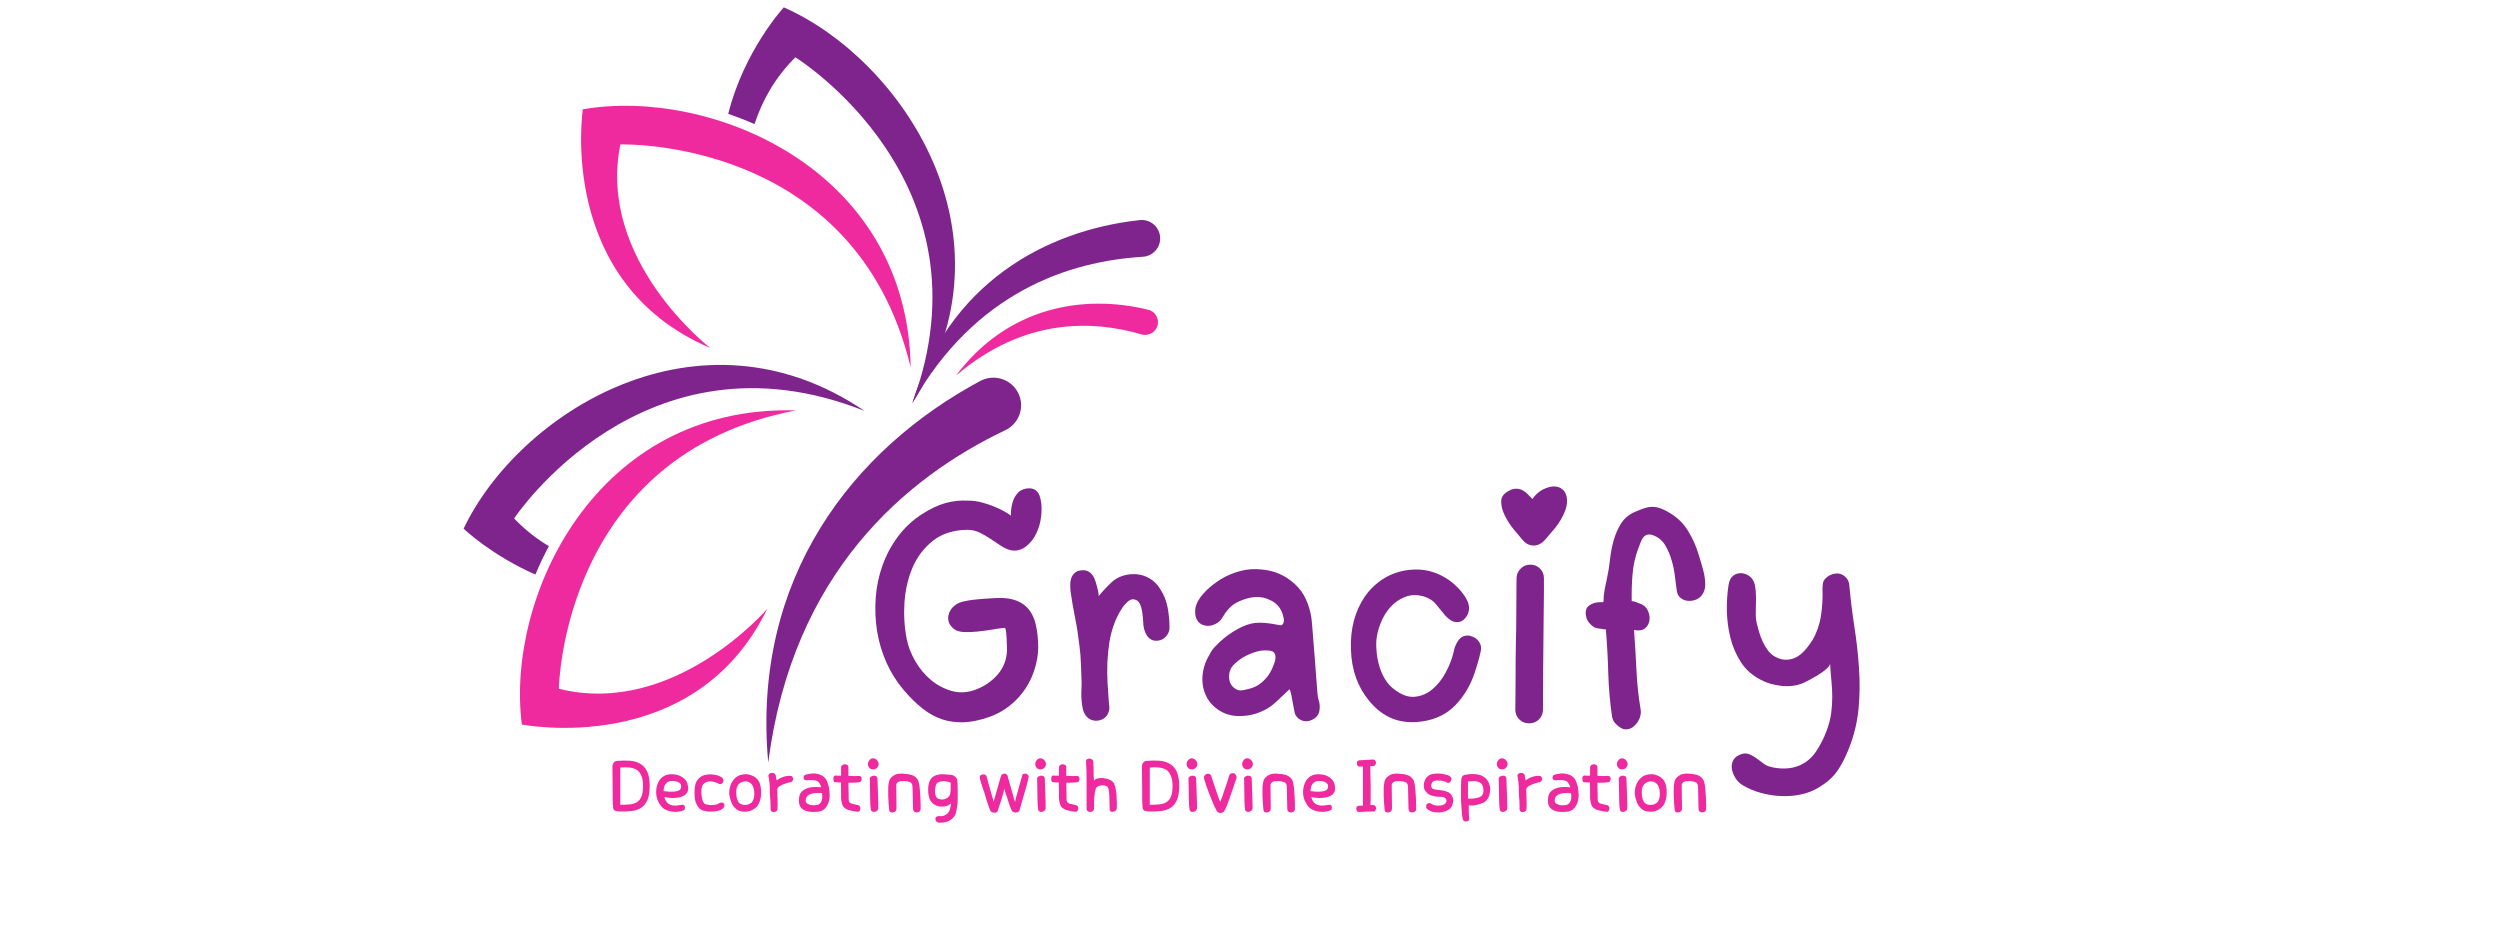 <svg version="1.0" preserveAspectRatio="xMidYMid meet" height="144" viewBox="0 0 288 108" zoomAndPan="magnify" width="384" xmlns:xlink="http://www.w3.org/1999/xlink" xmlns="http://www.w3.org/2000/svg"><defs><g></g><clipPath id="22c2375d14"><path clip-rule="nonzero" d="M 53.398 42 L 100 42 L 100 67 L 53.398 67 Z M 53.398 42"></path></clipPath><clipPath id="b5c909b9f0"><path clip-rule="nonzero" d="M 105 25 L 133.648 25 L 133.648 47 L 105 47 Z M 105 25"></path></clipPath><clipPath id="cfae507925"><path clip-rule="nonzero" d="M 88 43 L 118 43 L 118 87.848 L 88 87.848 Z M 88 43"></path></clipPath><clipPath id="ace1219590"><path clip-rule="nonzero" d="M 110 34 L 133.648 34 L 133.648 44 L 110 44 Z M 110 34"></path></clipPath><clipPath id="1a208ebd5c"><path clip-rule="nonzero" d="M 83 0.848 L 111 0.848 L 111 47 L 83 47 Z M 83 0.848"></path></clipPath><clipPath id="17894dc3f4"><rect height="60" y="0" width="119" x="0"></rect></clipPath><clipPath id="e08e487bd4"><rect height="11" y="0" width="129" x="0"></rect></clipPath></defs><g clip-path="url(#22c2375d14)"><path fill-rule="nonzero" fill-opacity="1" d="M 53.406 60.906 C 53.406 60.906 56.598 63.961 61.676 66.188 C 62.145 65.066 62.664 63.977 63.23 62.918 C 61.82 62.078 60.465 61.027 59.227 59.723 C 59.227 59.723 74.117 37.195 99.605 47.344 C 80.488 34.387 59.738 47.598 53.406 60.906" fill="#7f248d"></path></g><path fill-rule="nonzero" fill-opacity="1" d="M 60.117 83.461 C 60.117 83.461 79.984 87.426 88.391 70.133 C 88.391 70.133 77.668 82.656 64.379 79.348 C 64.379 79.348 64.723 52.391 91.695 47.281 C 68.57 46.609 58.242 68.859 60.117 83.461" fill="#ef299e"></path><g clip-path="url(#b5c909b9f0)"><path fill-rule="nonzero" fill-opacity="1" d="M 133.652 27.465 C 133.652 26.207 132.559 25.219 131.301 25.355 C 120.336 26.543 109.277 32.746 105.098 46.438 C 112.352 33.609 123.191 30.098 131.645 29.582 C 132.773 29.516 133.652 28.59 133.652 27.465" fill="#7f248d"></path></g><g clip-path="url(#cfae507925)"><path fill-rule="nonzero" fill-opacity="1" d="M 117.398 45.492 C 116.684 43.746 114.605 42.992 112.934 43.883 C 98.383 51.684 86.547 66.488 88.5 87.848 C 91.305 65.965 104.363 55.012 115.809 49.559 C 117.336 48.832 118.035 47.055 117.398 45.492" fill="#7f248d"></path></g><g clip-path="url(#ace1219590)"><path fill-rule="nonzero" fill-opacity="1" d="M 133.312 37.613 C 133.609 36.789 133.129 35.883 132.273 35.68 C 124.824 33.867 116.117 35.312 110.121 43.277 C 117.922 36.602 125.844 36.863 131.492 38.52 C 132.246 38.742 133.043 38.344 133.312 37.613" fill="#ef299e"></path></g><g clip-path="url(#1a208ebd5c)"><path fill-rule="nonzero" fill-opacity="1" d="M 90.293 0.848 C 90.293 0.848 85.715 5.816 83.891 13.121 C 84.93 13.473 85.938 13.863 86.922 14.297 C 87.809 11.586 89.285 8.918 91.629 6.602 C 91.629 6.602 114.648 20.836 105.098 46.438 C 117.633 27.102 103.828 6.805 90.293 0.848" fill="#7f248d"></path></g><path fill-rule="nonzero" fill-opacity="1" d="M 67.145 12.59 C 67.145 12.59 64.059 32.508 81.809 40.078 C 81.809 40.078 68.742 29.992 71.469 16.637 C 71.469 16.637 98.559 15.762 104.91 42.328 C 104.539 19.32 81.727 10.066 67.145 12.59" fill="#ef299e"></path><g transform="matrix(1, 0, 0, 1, 98, 36)"><g clip-path="url(#17894dc3f4)"><g fill-opacity="1" fill="#7f248d"><g transform="translate(1.492, 47.329)"><g><path d="M 19.875 -6.906 C 19.539 -5.445 18.895 -4.176 17.938 -3.094 C 16.988 -2.008 15.832 -1.223 14.469 -0.734 C 13.426 -0.367 12.453 -0.164 11.547 -0.125 C 10.648 -0.094 9.805 -0.207 9.016 -0.469 C 8.223 -0.738 7.469 -1.16 6.75 -1.734 C 6.031 -2.305 5.316 -3.008 4.609 -3.844 C 3.805 -4.789 3.145 -5.844 2.625 -7 C 2.113 -8.156 1.754 -9.363 1.547 -10.625 C 1.348 -11.895 1.297 -13.176 1.391 -14.469 C 1.484 -15.758 1.742 -17 2.172 -18.188 C 2.598 -19.383 3.188 -20.488 3.938 -21.5 C 4.695 -22.52 5.613 -23.379 6.688 -24.078 C 7.664 -24.711 8.578 -25.145 9.422 -25.375 C 10.273 -25.613 11.156 -25.707 12.062 -25.656 C 12.594 -25.656 13.125 -25.582 13.656 -25.438 C 14.195 -25.289 14.695 -25.117 15.156 -24.922 C 15.625 -24.723 16.016 -24.531 16.328 -24.344 C 16.648 -24.164 16.859 -24.02 16.953 -23.906 C 16.953 -24.238 16.977 -24.57 17.031 -24.906 C 17.082 -25.238 17.172 -25.551 17.297 -25.844 C 17.43 -26.133 17.609 -26.391 17.828 -26.609 C 18.047 -26.828 18.344 -26.973 18.719 -27.047 C 19.613 -27.191 20.16 -26.812 20.359 -25.906 C 20.453 -25.539 20.5 -25.133 20.5 -24.688 C 20.5 -24.238 20.457 -23.797 20.375 -23.359 C 20.289 -22.922 20.16 -22.5 19.984 -22.094 C 19.816 -21.688 19.613 -21.336 19.375 -21.047 C 18.938 -20.516 18.508 -20.176 18.094 -20.031 C 17.676 -19.883 17.281 -19.859 16.906 -19.953 C 16.531 -20.047 16.148 -20.223 15.766 -20.484 C 15.391 -20.742 15 -21.004 14.594 -21.266 C 14.195 -21.535 13.781 -21.773 13.344 -21.984 C 12.906 -22.191 12.43 -22.297 11.922 -22.297 C 10.328 -22.266 9.02 -21.848 8 -21.047 C 6.977 -20.242 6.195 -19.227 5.656 -18 C 5.125 -16.77 4.805 -15.414 4.703 -13.938 C 4.609 -12.469 4.695 -11.051 4.969 -9.688 C 5.133 -8.852 5.461 -8.008 5.953 -7.156 C 6.441 -6.312 7.047 -5.586 7.766 -4.984 C 8.484 -4.391 9.289 -3.969 10.188 -3.719 C 11.094 -3.477 12.02 -3.539 12.969 -3.906 C 13.969 -4.301 14.797 -4.879 15.453 -5.641 C 16.117 -6.41 16.473 -7.332 16.516 -8.406 C 16.516 -8.477 16.508 -8.656 16.5 -8.938 C 16.488 -9.219 16.477 -9.516 16.469 -9.828 C 16.457 -10.148 16.43 -10.426 16.391 -10.656 C 16.359 -10.883 16.305 -11 16.234 -11 C 15.891 -10.977 15.438 -10.914 14.875 -10.812 C 14.312 -10.719 13.738 -10.641 13.156 -10.578 C 12.57 -10.516 12.031 -10.492 11.531 -10.516 C 11.031 -10.547 10.645 -10.672 10.375 -10.891 C 9.883 -11.305 9.676 -11.781 9.75 -12.312 C 9.832 -12.852 10.102 -13.289 10.562 -13.625 C 10.801 -13.82 11.145 -13.969 11.594 -14.062 C 12.051 -14.164 12.535 -14.238 13.047 -14.281 C 13.555 -14.332 14.047 -14.367 14.516 -14.391 C 14.992 -14.422 15.379 -14.438 15.672 -14.438 C 16.648 -14.457 17.484 -14.266 18.172 -13.859 C 18.867 -13.461 19.379 -12.789 19.703 -11.844 C 19.922 -11.113 20.051 -10.289 20.094 -9.375 C 20.145 -8.457 20.07 -7.633 19.875 -6.906 Z M 19.875 -6.906"></path></g></g></g><g fill-opacity="1" fill="#7f248d"><g transform="translate(23.495, 47.329)"><g><path d="M 12.172 -15.453 C 12.586 -14.828 12.867 -14.125 13.016 -13.344 C 13.16 -12.562 13.234 -11.789 13.234 -11.031 C 13.234 -10.664 13.109 -10.336 12.859 -10.047 C 12.617 -9.754 12.316 -9.582 11.953 -9.531 C 11.629 -9.488 11.359 -9.523 11.141 -9.641 C 10.922 -9.766 10.742 -9.93 10.609 -10.141 C 10.484 -10.348 10.383 -10.582 10.312 -10.844 C 10.238 -11.113 10.203 -11.375 10.203 -11.625 C 10.203 -11.789 10.188 -12 10.156 -12.25 C 10.133 -12.508 10.098 -12.773 10.047 -13.047 C 10.004 -13.316 9.926 -13.562 9.812 -13.781 C 9.695 -14 9.547 -14.145 9.359 -14.219 C 9.066 -14.344 8.789 -14.305 8.531 -14.109 C 8.281 -13.91 8.039 -13.648 7.812 -13.328 C 7.594 -13.016 7.406 -12.691 7.25 -12.359 C 7.094 -12.035 6.977 -11.773 6.906 -11.578 C 6.633 -10.879 6.438 -10.145 6.312 -9.375 C 6.195 -8.602 6.117 -7.82 6.078 -7.031 C 6.047 -6.238 6.051 -5.453 6.094 -4.672 C 6.145 -3.898 6.195 -3.133 6.25 -2.375 C 6.27 -2.227 6.285 -2.066 6.297 -1.891 C 6.316 -1.723 6.301 -1.566 6.25 -1.422 C 6.176 -1.109 6.031 -0.859 5.812 -0.672 C 5.594 -0.492 5.348 -0.379 5.078 -0.328 C 4.805 -0.273 4.531 -0.297 4.25 -0.391 C 3.977 -0.492 3.754 -0.664 3.578 -0.906 C 3.41 -1.133 3.297 -1.406 3.234 -1.719 C 3.172 -2.031 3.125 -2.359 3.094 -2.703 C 3.07 -3.047 3.066 -3.379 3.078 -3.703 C 3.098 -4.035 3.109 -4.336 3.109 -4.609 C 3.078 -5.336 3.051 -6.07 3.031 -6.812 C 3.008 -7.562 2.945 -8.301 2.844 -9.031 C 2.727 -10.07 2.566 -11.109 2.359 -12.141 C 2.148 -13.18 1.973 -14.211 1.828 -15.234 C 1.805 -15.484 1.797 -15.734 1.797 -15.984 C 1.797 -16.242 1.832 -16.484 1.906 -16.703 C 1.977 -16.922 2.098 -17.113 2.266 -17.281 C 2.43 -17.457 2.66 -17.566 2.953 -17.609 C 3.348 -17.68 3.676 -17.633 3.938 -17.469 C 4.207 -17.301 4.414 -17.055 4.562 -16.734 C 4.594 -16.66 4.645 -16.52 4.719 -16.312 C 4.789 -16.102 4.852 -15.883 4.906 -15.656 C 4.969 -15.426 5.016 -15.207 5.047 -15 C 5.086 -14.789 5.086 -14.664 5.047 -14.625 C 5.535 -15.227 6.051 -15.781 6.594 -16.281 C 7.145 -16.781 7.848 -17.078 8.703 -17.172 C 9.41 -17.242 10.07 -17.129 10.688 -16.828 C 11.312 -16.523 11.805 -16.066 12.172 -15.453 Z M 12.172 -15.453"></path></g></g></g><g fill-opacity="1" fill="#7f248d"><g transform="translate(38.042, 47.329)"><g><path d="M 15.828 -2.812 C 15.992 -2.375 16.035 -1.914 15.953 -1.438 C 15.867 -0.969 15.582 -0.625 15.094 -0.406 C 14.75 -0.227 14.395 -0.191 14.031 -0.297 C 13.664 -0.41 13.383 -0.641 13.188 -0.984 C 13.145 -1.055 13.098 -1.234 13.047 -1.516 C 12.992 -1.797 12.938 -2.098 12.875 -2.422 C 12.82 -2.754 12.766 -3.066 12.703 -3.359 C 12.641 -3.648 12.57 -3.848 12.5 -3.953 C 12.5 -3.922 12.406 -3.82 12.219 -3.656 C 12.039 -3.488 11.832 -3.289 11.594 -3.062 C 11.363 -2.844 11.145 -2.641 10.938 -2.453 C 10.738 -2.273 10.613 -2.164 10.562 -2.125 C 10.289 -1.906 9.992 -1.711 9.672 -1.547 C 9.359 -1.391 9.035 -1.254 8.703 -1.141 C 7.992 -0.91 7.25 -0.812 6.469 -0.844 C 5.688 -0.883 4.977 -1.113 4.344 -1.531 C 3.758 -1.926 3.32 -2.383 3.031 -2.906 C 2.738 -3.426 2.562 -3.977 2.5 -4.562 C 2.438 -5.156 2.477 -5.742 2.625 -6.328 C 2.77 -6.91 3.004 -7.457 3.328 -7.969 C 3.453 -8.258 3.664 -8.562 3.969 -8.875 C 4.27 -9.195 4.598 -9.504 4.953 -9.797 C 5.305 -10.086 5.672 -10.348 6.047 -10.578 C 6.422 -10.805 6.742 -10.984 7.016 -11.109 C 7.742 -11.453 8.441 -11.613 9.109 -11.594 C 9.785 -11.582 10.5 -11.492 11.25 -11.328 C 11.469 -11.273 11.617 -11.297 11.703 -11.391 C 11.797 -11.492 11.848 -11.625 11.859 -11.781 C 11.867 -11.945 11.848 -12.117 11.797 -12.297 C 11.754 -12.484 11.707 -12.633 11.656 -12.75 C 11.414 -13.383 10.988 -13.852 10.375 -14.156 C 9.77 -14.469 9.141 -14.598 8.484 -14.547 C 7.941 -14.492 7.379 -14.344 6.797 -14.094 C 6.211 -13.852 5.75 -13.516 5.406 -13.078 C 5.207 -12.859 5.016 -12.586 4.828 -12.266 C 4.648 -11.953 4.441 -11.723 4.203 -11.578 C 3.617 -11.211 3.055 -11.133 2.516 -11.344 C 1.984 -11.551 1.691 -12.008 1.641 -12.719 C 1.617 -13.133 1.695 -13.531 1.875 -13.906 C 2.062 -14.281 2.301 -14.629 2.594 -14.953 C 2.883 -15.285 3.203 -15.586 3.547 -15.859 C 3.891 -16.129 4.219 -16.363 4.531 -16.562 C 5.238 -17 6.004 -17.328 6.828 -17.547 C 7.66 -17.766 8.504 -17.82 9.359 -17.719 C 10.109 -17.645 10.781 -17.473 11.375 -17.203 C 11.977 -16.941 12.562 -16.555 13.125 -16.047 C 13.676 -15.535 14.098 -14.957 14.391 -14.312 C 14.691 -13.664 14.898 -12.977 15.016 -12.25 C 15.047 -12.07 15.082 -11.727 15.125 -11.219 C 15.176 -10.707 15.223 -10.109 15.266 -9.422 C 15.316 -8.742 15.375 -8.031 15.438 -7.281 C 15.5 -6.539 15.551 -5.848 15.594 -5.203 C 15.645 -4.555 15.688 -4.016 15.719 -3.578 C 15.758 -3.141 15.797 -2.883 15.828 -2.812 Z M 10.484 -6.25 C 10.555 -6.414 10.633 -6.609 10.719 -6.828 C 10.812 -7.047 10.867 -7.266 10.891 -7.484 C 10.91 -7.711 10.875 -7.91 10.781 -8.078 C 10.688 -8.242 10.492 -8.344 10.203 -8.375 C 9.66 -8.445 9.117 -8.395 8.578 -8.219 C 8.047 -8.051 7.551 -7.832 7.094 -7.562 C 6.77 -7.363 6.457 -7.117 6.156 -6.828 C 5.852 -6.535 5.664 -6.207 5.594 -5.844 C 5.52 -5.5 5.531 -5.156 5.625 -4.812 C 5.727 -4.477 5.926 -4.211 6.219 -4.016 C 6.477 -3.828 6.773 -3.758 7.109 -3.812 C 7.441 -3.875 7.738 -3.941 8 -4.016 C 8.438 -4.141 8.812 -4.32 9.125 -4.562 C 9.445 -4.812 9.742 -5.109 10.016 -5.453 C 10.18 -5.672 10.336 -5.938 10.484 -6.25 Z M 10.484 -6.25"></path></g></g></g><g fill-opacity="1" fill="#7f248d"><g transform="translate(55.879, 47.329)"><g><path d="M 15.562 -10.047 C 15.957 -9.953 16.27 -9.738 16.5 -9.406 C 16.727 -9.082 16.797 -8.711 16.703 -8.297 C 16.578 -7.754 16.453 -7.273 16.328 -6.859 C 16.211 -6.453 16.102 -6.102 16 -5.812 C 15.52 -4.375 14.781 -3.133 13.781 -2.094 C 12.781 -1.062 11.5 -0.438 9.938 -0.219 C 7.477 0.145 5.457 -0.633 3.875 -2.562 C 2.531 -4.164 1.82 -6.141 1.75 -8.484 C 1.656 -10.848 2.191 -12.895 3.359 -14.625 C 3.797 -15.25 4.312 -15.789 4.906 -16.25 C 5.508 -16.719 6.156 -17.07 6.844 -17.312 C 7.539 -17.562 8.273 -17.695 9.047 -17.719 C 9.816 -17.75 10.566 -17.641 11.297 -17.391 C 11.68 -17.273 12.117 -17.07 12.609 -16.781 C 13.098 -16.488 13.547 -16.141 13.953 -15.734 C 14.367 -15.328 14.719 -14.891 15 -14.422 C 15.281 -13.961 15.395 -13.504 15.344 -13.047 C 15.301 -12.703 15.148 -12.383 14.891 -12.094 C 14.641 -11.801 14.344 -11.656 14 -11.656 C 13.727 -11.656 13.477 -11.727 13.25 -11.875 C 13.02 -12.02 12.805 -12.203 12.609 -12.422 C 12.223 -12.891 11.867 -13.32 11.547 -13.719 C 11.234 -14.125 10.758 -14.426 10.125 -14.625 C 9.344 -14.844 8.629 -14.82 7.984 -14.562 C 7.336 -14.312 6.773 -13.922 6.297 -13.391 C 5.828 -12.867 5.453 -12.254 5.172 -11.547 C 4.891 -10.836 4.723 -10.145 4.672 -9.469 C 4.648 -9 4.672 -8.504 4.734 -7.984 C 4.797 -7.461 4.906 -6.953 5.062 -6.453 C 5.219 -5.953 5.43 -5.484 5.703 -5.047 C 5.973 -4.609 6.301 -4.242 6.688 -3.953 C 7.539 -3.285 8.344 -2.988 9.094 -3.062 C 9.852 -3.133 10.531 -3.422 11.125 -3.922 C 11.727 -4.422 12.238 -5.062 12.656 -5.844 C 13.082 -6.625 13.383 -7.395 13.562 -8.156 C 13.602 -8.395 13.672 -8.641 13.766 -8.891 C 13.867 -9.148 13.992 -9.379 14.141 -9.578 C 14.285 -9.773 14.461 -9.922 14.672 -10.016 C 14.879 -10.109 15.141 -10.133 15.453 -10.094 C 15.484 -10.094 15.504 -10.082 15.516 -10.062 C 15.523 -10.051 15.539 -10.047 15.562 -10.047 Z M 15.562 -10.047"></path></g></g></g><g fill-opacity="1" fill="#7f248d"><g transform="translate(74.081, 47.329)"><g><path d="M 4.203 -18.281 C 4.66 -18.281 5.035 -18.129 5.328 -17.828 C 5.629 -17.535 5.781 -17.16 5.781 -16.703 C 5.781 -16.43 5.781 -15.906 5.781 -15.125 C 5.781 -14.344 5.77 -13.438 5.75 -12.406 C 5.738 -11.375 5.727 -10.285 5.719 -9.141 C 5.707 -7.992 5.695 -6.898 5.688 -5.859 C 5.676 -4.828 5.672 -3.922 5.672 -3.141 C 5.672 -2.359 5.672 -1.836 5.672 -1.578 C 5.672 -1.129 5.508 -0.75 5.188 -0.438 C 4.895 -0.145 4.52 0 4.062 0 C 3.625 0 3.254 -0.145 2.953 -0.438 C 2.641 -0.75 2.484 -1.129 2.484 -1.578 C 2.484 -1.867 2.488 -2.395 2.5 -3.156 C 2.508 -3.926 2.516 -4.828 2.516 -5.859 C 2.516 -6.898 2.523 -7.992 2.547 -9.141 C 2.578 -10.285 2.594 -11.375 2.594 -12.406 C 2.594 -13.438 2.598 -14.344 2.609 -15.125 C 2.617 -15.906 2.625 -16.43 2.625 -16.703 C 2.625 -17.141 2.785 -17.516 3.109 -17.828 C 3.398 -18.129 3.766 -18.281 4.203 -18.281 Z M 8.406 -26.062 C 8.477 -25.594 8.441 -25.141 8.297 -24.703 C 8.148 -24.266 7.945 -23.832 7.688 -23.406 C 7.438 -22.977 7.148 -22.582 6.828 -22.219 C 6.516 -21.852 6.223 -21.516 5.953 -21.203 C 5.566 -20.734 5.125 -20.492 4.625 -20.484 C 4.125 -20.473 3.691 -20.688 3.328 -21.125 C 3.078 -21.414 2.738 -21.816 2.312 -22.328 C 1.895 -22.836 1.547 -23.379 1.266 -23.953 C 0.984 -24.523 0.848 -25.07 0.859 -25.594 C 0.867 -26.125 1.191 -26.535 1.828 -26.828 L 1.859 -26.859 C 2.148 -26.984 2.41 -27.039 2.641 -27.031 C 2.879 -27.02 3.109 -26.957 3.328 -26.844 C 3.547 -26.727 3.742 -26.578 3.922 -26.391 C 4.109 -26.211 4.285 -26.031 4.453 -25.844 C 4.742 -26.281 5.125 -26.633 5.594 -26.906 C 5.863 -27.051 6.148 -27.16 6.453 -27.234 C 6.754 -27.305 7.039 -27.312 7.312 -27.25 C 7.582 -27.188 7.812 -27.062 8 -26.875 C 8.195 -26.695 8.332 -26.426 8.406 -26.062 Z M 8.406 -26.062"></path></g></g></g><g fill-opacity="1" fill="#7f248d"><g transform="translate(83.474, 47.329)"><g><path d="M 14.219 -19.406 C 14.312 -19.094 14.422 -18.734 14.547 -18.328 C 14.672 -17.922 14.773 -17.516 14.859 -17.109 C 14.941 -16.711 14.977 -16.316 14.969 -15.922 C 14.957 -15.535 14.852 -15.188 14.656 -14.875 C 14.488 -14.602 14.25 -14.398 13.938 -14.266 C 13.633 -14.141 13.32 -14.086 13 -14.109 C 12.688 -14.129 12.398 -14.238 12.141 -14.438 C 11.891 -14.633 11.738 -14.914 11.688 -15.281 C 11.613 -15.789 11.539 -16.359 11.469 -16.984 C 11.395 -17.617 11.266 -18.238 11.078 -18.844 C 10.898 -19.457 10.656 -20.02 10.344 -20.531 C 10.031 -21.051 9.594 -21.422 9.031 -21.641 C 8.738 -21.754 8.5 -21.785 8.312 -21.734 C 8.133 -21.691 7.984 -21.598 7.859 -21.453 C 7.734 -21.305 7.629 -21.125 7.547 -20.906 C 7.461 -20.688 7.367 -20.441 7.266 -20.172 C 6.898 -19.203 6.676 -18.195 6.594 -17.156 C 6.508 -16.125 6.477 -15.098 6.5 -14.078 C 6.625 -14.078 6.758 -14.051 6.906 -14 C 7.051 -13.945 7.188 -13.895 7.312 -13.844 C 7.801 -13.695 8.141 -13.43 8.328 -13.047 C 8.523 -12.66 8.598 -12.273 8.547 -11.891 C 8.504 -11.516 8.336 -11.203 8.047 -10.953 C 7.754 -10.711 7.336 -10.645 6.797 -10.75 L 6.766 -10.75 C 6.879 -9.207 6.973 -7.66 7.047 -6.109 C 7.117 -4.566 7.281 -3.055 7.531 -1.578 C 7.582 -1.254 7.539 -0.922 7.406 -0.578 C 7.27 -0.242 7.078 0.035 6.828 0.266 C 6.586 0.504 6.305 0.645 5.984 0.688 C 5.672 0.738 5.344 0.629 5 0.359 C 4.812 0.211 4.648 0.055 4.516 -0.109 C 4.379 -0.273 4.285 -0.504 4.234 -0.797 C 3.992 -2.43 3.848 -4.094 3.797 -5.781 C 3.754 -7.477 3.66 -9.172 3.516 -10.859 C 3.516 -10.828 3.457 -10.816 3.344 -10.828 C 3.227 -10.848 3.098 -10.867 2.953 -10.891 C 2.805 -10.91 2.664 -10.93 2.531 -10.953 C 2.406 -10.984 2.316 -11.008 2.266 -11.031 C 2.023 -11.156 1.805 -11.332 1.609 -11.562 C 1.41 -11.801 1.289 -12.051 1.25 -12.312 C 1.125 -12.875 1.227 -13.285 1.562 -13.547 C 1.906 -13.816 2.32 -13.953 2.812 -13.953 C 2.863 -13.953 2.938 -13.953 3.031 -13.953 C 3.125 -13.953 3.195 -13.969 3.25 -14 C 3.25 -14.438 3.289 -14.898 3.375 -15.391 C 3.469 -15.879 3.562 -16.328 3.656 -16.734 C 3.801 -17.391 3.914 -18.102 4 -18.875 C 4.082 -19.645 4.223 -20.379 4.422 -21.078 C 4.617 -21.785 4.906 -22.438 5.281 -23.031 C 5.656 -23.633 6.223 -24.094 6.984 -24.406 C 7.316 -24.551 7.625 -24.672 7.906 -24.766 C 8.188 -24.867 8.473 -24.926 8.766 -24.938 C 9.055 -24.957 9.359 -24.914 9.672 -24.812 C 9.992 -24.719 10.363 -24.547 10.781 -24.297 C 11.707 -23.766 12.438 -23.066 12.969 -22.203 C 13.508 -21.336 13.926 -20.406 14.219 -19.406 Z M 14.219 -19.406"></path></g></g></g><g fill-opacity="1" fill="#7f248d"><g transform="translate(99.373, 47.329)"><g><path d="M 15.672 -15.859 C 15.816 -14.297 16.008 -12.723 16.25 -11.141 C 16.5 -9.555 16.676 -7.973 16.781 -6.391 C 16.895 -4.805 16.879 -3.238 16.734 -1.688 C 16.586 -0.145 16.223 1.363 15.641 2.844 C 15.223 3.914 14.766 4.805 14.266 5.516 C 13.766 6.223 13.039 6.859 12.094 7.422 C 11.488 7.785 10.805 8.047 10.047 8.203 C 9.297 8.359 8.535 8.414 7.766 8.375 C 6.992 8.344 6.238 8.223 5.5 8.016 C 4.758 7.816 4.07 7.531 3.438 7.156 C 3.094 6.969 2.805 6.695 2.578 6.344 C 2.348 5.988 2.203 5.629 2.141 5.266 C 2.078 4.898 2.133 4.551 2.312 4.219 C 2.5 3.895 2.836 3.66 3.328 3.516 C 3.617 3.441 3.895 3.457 4.156 3.562 C 4.426 3.676 4.688 3.82 4.938 4 C 5.195 4.188 5.457 4.379 5.719 4.578 C 5.977 4.785 6.254 4.926 6.547 5 C 7.078 5.145 7.641 5.211 8.234 5.203 C 8.836 5.191 9.395 5.078 9.906 4.859 C 10.707 4.516 11.352 3.973 11.844 3.234 C 12.332 2.492 12.723 1.734 13.016 0.953 C 13.305 0.191 13.492 -0.508 13.578 -1.156 C 13.66 -1.801 13.703 -2.426 13.703 -3.031 C 13.703 -3.645 13.672 -4.258 13.609 -4.875 C 13.547 -5.5 13.492 -6.176 13.453 -6.906 C 13.453 -6.738 13.32 -6.535 13.062 -6.297 C 12.812 -6.066 12.508 -5.844 12.156 -5.625 C 11.801 -5.406 11.457 -5.207 11.125 -5.031 C 10.801 -4.863 10.566 -4.742 10.422 -4.672 C 9.66 -4.336 8.816 -4.219 7.891 -4.312 C 6.961 -4.406 6.133 -4.648 5.406 -5.047 C 4.477 -5.535 3.738 -6.195 3.188 -7.031 C 2.645 -7.875 2.242 -8.797 1.984 -9.797 C 1.734 -10.797 1.594 -11.82 1.562 -12.875 C 1.539 -13.938 1.602 -14.941 1.75 -15.891 C 1.82 -16.41 2 -16.781 2.281 -17 C 2.562 -17.219 2.875 -17.316 3.219 -17.297 C 3.562 -17.285 3.883 -17.164 4.188 -16.938 C 4.488 -16.707 4.688 -16.383 4.781 -15.969 C 4.852 -15.625 4.895 -15.266 4.906 -14.891 C 4.926 -14.516 4.926 -14.129 4.906 -13.734 C 4.895 -13.348 4.891 -12.953 4.891 -12.547 C 4.891 -12.148 4.941 -11.754 5.047 -11.359 C 5.117 -11.098 5.203 -10.797 5.297 -10.453 C 5.398 -10.109 5.531 -9.766 5.688 -9.422 C 5.844 -9.086 6.023 -8.773 6.234 -8.484 C 6.441 -8.191 6.676 -7.957 6.938 -7.781 C 7.406 -7.488 7.852 -7.336 8.281 -7.328 C 8.707 -7.316 9.109 -7.398 9.484 -7.578 C 9.859 -7.766 10.207 -8.039 10.531 -8.406 C 10.863 -8.77 11.164 -9.172 11.438 -9.609 C 11.926 -10.461 12.25 -11.398 12.406 -12.422 C 12.562 -13.441 12.617 -14.469 12.578 -15.5 C 12.578 -15.719 12.594 -15.93 12.625 -16.141 C 12.664 -16.348 12.77 -16.535 12.938 -16.703 C 13.176 -16.941 13.445 -17.102 13.75 -17.188 C 14.062 -17.281 14.348 -17.289 14.609 -17.219 C 14.879 -17.145 15.117 -16.988 15.328 -16.75 C 15.535 -16.52 15.648 -16.223 15.672 -15.859 Z M 15.672 -15.859"></path></g></g></g></g></g><g transform="matrix(1, 0, 0, 1, 69, 86)"><g clip-path="url(#e08e487bd4)"><g fill-opacity="1" fill="#ef299e"><g transform="translate(0.862, 7.854)"><g><path d="M 1.594 -5.438 L 1.594 -1.141 C 1.988 -1.141 2.348 -1.156 2.672 -1.188 C 3.004 -1.219 3.281 -1.301 3.5 -1.438 C 3.727 -1.57 3.906 -1.785 4.031 -2.078 C 4.156 -2.379 4.219 -2.789 4.219 -3.312 C 4.219 -3.812 4.148 -4.207 4.016 -4.5 C 3.891 -4.801 3.707 -5.031 3.469 -5.188 C 3.227 -5.32 2.945 -5.406 2.625 -5.438 C 2.312 -5.477 1.969 -5.477 1.594 -5.438 Z M 0.766 -0.859 C 0.754 -0.992 0.742 -1.141 0.734 -1.297 C 0.734 -1.453 0.727 -1.617 0.719 -1.797 L 0.719 -2.797 L 0.688 -5.531 C 0.688 -5.688 0.727 -5.832 0.812 -5.969 C 0.906 -6.113 1.055 -6.191 1.266 -6.203 C 1.773 -6.242 2.254 -6.25 2.703 -6.219 C 3.148 -6.188 3.539 -6.07 3.875 -5.875 C 4.219 -5.688 4.488 -5.391 4.688 -4.984 C 4.883 -4.578 4.984 -4.02 4.984 -3.312 C 4.984 -2.633 4.895 -2.094 4.719 -1.688 C 4.539 -1.289 4.301 -0.992 4 -0.797 C 3.688 -0.598 3.316 -0.473 2.891 -0.422 C 2.461 -0.367 2 -0.352 1.5 -0.375 C 1.332 -0.375 1.172 -0.398 1.016 -0.453 C 0.859 -0.504 0.773 -0.641 0.766 -0.859 Z M 0.766 -0.859"></path></g></g></g><g fill-opacity="1" fill="#ef299e"><g transform="translate(6.183, 7.854)"><g><path d="M 1.266 -2.719 C 1.492 -2.688 1.711 -2.664 1.922 -2.656 C 2.141 -2.645 2.336 -2.648 2.516 -2.672 C 2.68 -2.68 2.828 -2.711 2.953 -2.766 C 3.086 -2.816 3.18 -2.895 3.234 -3 C 3.348 -3.312 3.289 -3.539 3.062 -3.688 C 2.832 -3.844 2.5 -3.906 2.062 -3.875 C 1.914 -3.863 1.789 -3.816 1.688 -3.734 C 1.582 -3.648 1.492 -3.551 1.422 -3.438 C 1.359 -3.312 1.316 -3.188 1.297 -3.062 C 1.273 -2.938 1.266 -2.82 1.266 -2.719 Z M 3.922 -2.484 C 3.773 -2.242 3.469 -2.078 3 -1.984 C 2.531 -1.891 1.984 -1.906 1.359 -2.031 C 1.379 -1.895 1.438 -1.742 1.531 -1.578 C 1.633 -1.41 1.742 -1.297 1.859 -1.234 C 2.078 -1.109 2.305 -1.047 2.547 -1.047 C 2.785 -1.055 2.988 -1.078 3.156 -1.109 C 3.219 -1.109 3.273 -1.113 3.328 -1.125 C 3.379 -1.145 3.426 -1.156 3.469 -1.156 C 3.539 -1.156 3.609 -1.117 3.672 -1.047 C 3.711 -0.961 3.727 -0.863 3.719 -0.75 C 3.719 -0.633 3.66 -0.551 3.547 -0.5 C 3.285 -0.383 2.973 -0.328 2.609 -0.328 C 2.43 -0.328 2.242 -0.348 2.047 -0.391 C 1.848 -0.43 1.664 -0.492 1.5 -0.578 C 1.227 -0.703 1.004 -0.906 0.828 -1.188 C 0.66 -1.457 0.539 -1.734 0.469 -2.016 C 0.426 -2.18 0.406 -2.375 0.406 -2.594 C 0.406 -2.82 0.43 -3.051 0.484 -3.281 C 0.547 -3.52 0.641 -3.738 0.766 -3.938 C 0.898 -4.145 1.07 -4.312 1.281 -4.438 C 1.488 -4.57 1.742 -4.645 2.047 -4.656 C 2.516 -4.676 2.906 -4.602 3.219 -4.438 C 3.531 -4.281 3.758 -4.078 3.906 -3.828 C 4.031 -3.547 4.094 -3.285 4.094 -3.047 C 4.094 -2.805 4.035 -2.617 3.922 -2.484 Z M 3.922 -2.484"></path></g></g></g><g fill-opacity="1" fill="#ef299e"><g transform="translate(10.603, 7.854)"><g><path d="M 3.594 -4.266 C 3.676 -4.191 3.723 -4.109 3.734 -4.016 C 3.742 -3.922 3.727 -3.828 3.688 -3.734 C 3.656 -3.648 3.586 -3.586 3.484 -3.547 C 3.379 -3.504 3.281 -3.516 3.188 -3.578 C 3.094 -3.629 2.969 -3.68 2.812 -3.734 C 2.656 -3.785 2.492 -3.82 2.328 -3.844 C 2.148 -3.852 1.977 -3.832 1.812 -3.781 C 1.656 -3.727 1.52 -3.633 1.406 -3.5 C 1.312 -3.383 1.25 -3.223 1.219 -3.016 C 1.188 -2.816 1.18 -2.609 1.203 -2.391 C 1.223 -2.172 1.254 -1.961 1.297 -1.766 C 1.348 -1.578 1.41 -1.438 1.484 -1.344 C 1.535 -1.27 1.641 -1.211 1.797 -1.172 C 1.953 -1.141 2.117 -1.117 2.297 -1.109 C 2.473 -1.109 2.648 -1.125 2.828 -1.156 C 3.004 -1.188 3.141 -1.238 3.234 -1.312 C 3.328 -1.383 3.426 -1.414 3.531 -1.406 C 3.633 -1.406 3.711 -1.367 3.766 -1.297 C 3.828 -1.234 3.859 -1.148 3.859 -1.047 C 3.859 -0.953 3.812 -0.859 3.719 -0.766 C 3.562 -0.609 3.348 -0.5 3.078 -0.438 C 2.805 -0.375 2.523 -0.348 2.234 -0.359 C 1.93 -0.359 1.656 -0.395 1.406 -0.469 C 1.164 -0.551 0.992 -0.664 0.891 -0.812 C 0.742 -0.988 0.625 -1.207 0.531 -1.469 C 0.445 -1.738 0.406 -2.082 0.406 -2.5 C 0.406 -2.914 0.445 -3.273 0.531 -3.578 C 0.625 -3.879 0.805 -4.129 1.078 -4.328 C 1.242 -4.461 1.445 -4.551 1.688 -4.594 C 1.926 -4.645 2.164 -4.66 2.406 -4.641 C 2.656 -4.629 2.883 -4.586 3.094 -4.516 C 3.301 -4.441 3.469 -4.359 3.594 -4.266 Z M 3.594 -4.266"></path></g></g></g><g fill-opacity="1" fill="#ef299e"><g transform="translate(14.71, 7.854)"><g><path d="M 1.469 -3.594 C 1.32 -3.457 1.219 -3.285 1.156 -3.078 C 1.102 -2.867 1.086 -2.648 1.109 -2.422 C 1.109 -2.203 1.141 -1.992 1.203 -1.797 C 1.273 -1.598 1.359 -1.445 1.453 -1.344 C 1.566 -1.25 1.707 -1.18 1.875 -1.141 C 2.051 -1.109 2.223 -1.113 2.391 -1.156 C 2.566 -1.195 2.723 -1.273 2.859 -1.391 C 2.973 -1.492 3.055 -1.641 3.109 -1.828 C 3.16 -2.016 3.188 -2.211 3.188 -2.422 C 3.188 -2.629 3.16 -2.832 3.109 -3.031 C 3.055 -3.238 2.973 -3.406 2.859 -3.531 C 2.672 -3.738 2.438 -3.844 2.156 -3.844 C 1.883 -3.832 1.656 -3.75 1.469 -3.594 Z M 0.906 -4.141 C 1.094 -4.348 1.312 -4.488 1.562 -4.562 C 1.812 -4.645 2.066 -4.68 2.328 -4.672 C 2.586 -4.641 2.828 -4.566 3.047 -4.453 C 3.266 -4.348 3.445 -4.203 3.594 -4.016 C 3.738 -3.828 3.844 -3.586 3.906 -3.297 C 3.969 -3.016 3.988 -2.723 3.969 -2.422 C 3.969 -2.129 3.914 -1.836 3.812 -1.547 C 3.719 -1.254 3.582 -1.023 3.406 -0.859 C 3.219 -0.691 3.016 -0.562 2.797 -0.469 C 2.586 -0.383 2.363 -0.344 2.125 -0.344 C 1.906 -0.332 1.691 -0.363 1.484 -0.438 C 1.273 -0.508 1.102 -0.625 0.969 -0.781 C 0.789 -0.938 0.645 -1.16 0.531 -1.453 C 0.414 -1.754 0.336 -2.062 0.297 -2.375 C 0.285 -2.695 0.328 -3.016 0.422 -3.328 C 0.523 -3.648 0.688 -3.922 0.906 -4.141 Z M 0.906 -4.141"></path></g></g></g><g fill-opacity="1" fill="#ef299e"><g transform="translate(18.915, 7.854)"><g><path d="M 3.297 -4.438 C 3.367 -4.375 3.414 -4.301 3.438 -4.219 C 3.469 -4.133 3.469 -4.055 3.438 -3.984 C 3.395 -3.898 3.336 -3.832 3.266 -3.781 C 3.203 -3.738 3.113 -3.719 3 -3.719 C 2.906 -3.695 2.781 -3.66 2.625 -3.609 C 2.477 -3.566 2.328 -3.508 2.172 -3.438 C 2.023 -3.375 1.895 -3.297 1.781 -3.203 C 1.676 -3.109 1.625 -3.008 1.625 -2.906 C 1.625 -2.719 1.629 -2.535 1.641 -2.359 C 1.648 -2.18 1.656 -2 1.656 -1.812 C 1.664 -1.633 1.672 -1.445 1.672 -1.25 C 1.672 -1.062 1.664 -0.863 1.656 -0.656 C 1.645 -0.539 1.594 -0.453 1.5 -0.391 C 1.406 -0.328 1.305 -0.297 1.203 -0.297 C 1.098 -0.297 1.008 -0.332 0.938 -0.406 C 0.863 -0.488 0.836 -0.617 0.859 -0.797 C 0.859 -1.035 0.852 -1.258 0.844 -1.469 C 0.832 -1.688 0.816 -1.895 0.797 -2.094 C 0.785 -2.281 0.773 -2.461 0.766 -2.641 C 0.766 -2.828 0.766 -3.008 0.766 -3.188 L 0.719 -3.781 C 0.707 -3.883 0.691 -3.984 0.672 -4.078 C 0.66 -4.18 0.648 -4.27 0.641 -4.344 C 0.578 -4.457 0.586 -4.562 0.672 -4.656 C 0.754 -4.758 0.852 -4.812 0.969 -4.812 C 1.125 -4.82 1.234 -4.801 1.297 -4.75 C 1.367 -4.695 1.422 -4.629 1.453 -4.547 C 1.473 -4.461 1.484 -4.367 1.484 -4.266 C 1.492 -4.16 1.523 -4.051 1.578 -3.938 C 1.598 -3.988 1.676 -4.051 1.812 -4.125 C 1.945 -4.207 2.102 -4.281 2.281 -4.344 C 2.445 -4.406 2.625 -4.445 2.812 -4.469 C 3 -4.5 3.16 -4.488 3.297 -4.438 Z M 3.297 -4.438"></path></g></g></g><g fill-opacity="1" fill="#ef299e"><g transform="translate(22.585, 7.854)"><g><path d="M 3.109 -2.484 C 2.598 -2.535 2.172 -2.504 1.828 -2.391 C 1.484 -2.273 1.289 -2.078 1.25 -1.797 C 1.176 -1.555 1.254 -1.367 1.484 -1.234 C 1.711 -1.098 2.035 -1.055 2.453 -1.109 C 2.641 -1.129 2.781 -1.191 2.875 -1.297 C 2.977 -1.398 3.051 -1.523 3.094 -1.672 C 3.133 -1.805 3.148 -1.945 3.141 -2.094 C 3.141 -2.238 3.129 -2.367 3.109 -2.484 Z M 0.562 -2.328 C 0.664 -2.609 0.914 -2.836 1.312 -3.016 C 1.719 -3.191 2.289 -3.238 3.031 -3.156 C 3 -3.289 2.938 -3.43 2.844 -3.578 C 2.758 -3.734 2.645 -3.844 2.5 -3.906 C 2.395 -3.938 2.297 -3.957 2.203 -3.969 C 2.117 -3.977 2.031 -3.984 1.938 -3.984 C 1.863 -3.992 1.789 -3.992 1.719 -3.984 C 1.656 -3.984 1.598 -3.984 1.547 -3.984 C 1.473 -3.973 1.41 -3.961 1.359 -3.953 C 1.316 -3.953 1.273 -3.957 1.234 -3.969 C 1.16 -3.977 1.094 -4.02 1.031 -4.094 C 0.977 -4.164 0.969 -4.266 1 -4.391 C 1.031 -4.516 1.117 -4.594 1.266 -4.625 C 1.484 -4.688 1.727 -4.727 2 -4.75 C 2.281 -4.77 2.594 -4.719 2.938 -4.594 C 3.094 -4.531 3.227 -4.445 3.344 -4.344 C 3.457 -4.238 3.551 -4.117 3.625 -3.984 C 3.695 -3.859 3.75 -3.723 3.781 -3.578 C 3.82 -3.441 3.863 -3.305 3.906 -3.172 C 3.945 -2.953 3.973 -2.688 3.984 -2.375 C 4.004 -2.062 3.969 -1.754 3.875 -1.453 C 3.781 -1.16 3.625 -0.898 3.406 -0.672 C 3.195 -0.453 2.879 -0.336 2.453 -0.328 C 1.973 -0.297 1.582 -0.332 1.281 -0.438 C 0.957 -0.539 0.723 -0.723 0.578 -0.984 C 0.473 -1.234 0.43 -1.484 0.453 -1.734 C 0.461 -2.004 0.5 -2.203 0.562 -2.328 Z M 0.562 -2.328"></path></g></g></g><g fill-opacity="1" fill="#ef299e"><g transform="translate(26.924, 7.854)"><g><path d="M 3 -4.469 C 3.113 -4.477 3.195 -4.445 3.25 -4.375 C 3.312 -4.312 3.344 -4.227 3.344 -4.125 C 3.344 -4.031 3.316 -3.941 3.266 -3.859 C 3.211 -3.785 3.133 -3.742 3.031 -3.734 C 2.727 -3.703 2.484 -3.688 2.297 -3.688 C 2.098 -3.676 1.938 -3.676 1.812 -3.688 L 1.844 -2.125 L 1.844 -1.672 C 1.863 -1.547 1.914 -1.445 2 -1.375 C 2.094 -1.312 2.188 -1.27 2.281 -1.25 L 2.969 -1.094 C 3.062 -1.062 3.125 -1 3.156 -0.906 C 3.195 -0.82 3.207 -0.734 3.188 -0.641 C 3.164 -0.547 3.129 -0.469 3.078 -0.406 C 3.023 -0.344 2.961 -0.32 2.891 -0.344 C 2.785 -0.344 2.66 -0.352 2.516 -0.375 C 2.367 -0.406 2.238 -0.438 2.125 -0.469 C 1.832 -0.52 1.602 -0.609 1.438 -0.734 C 1.27 -0.859 1.164 -0.988 1.125 -1.125 C 1.051 -1.312 1.004 -1.52 0.984 -1.75 C 0.961 -1.977 0.957 -2.176 0.969 -2.344 C 0.969 -2.383 0.969 -2.469 0.969 -2.594 C 0.969 -2.719 0.969 -2.852 0.969 -3 C 0.957 -3.145 0.953 -3.285 0.953 -3.422 C 0.953 -3.555 0.953 -3.656 0.953 -3.719 C 0.836 -3.719 0.723 -3.719 0.609 -3.719 C 0.504 -3.727 0.398 -3.738 0.297 -3.75 C 0.191 -3.75 0.129 -3.797 0.109 -3.891 C 0.086 -3.984 0.078 -4.066 0.078 -4.141 C 0.078 -4.234 0.094 -4.316 0.125 -4.391 C 0.156 -4.473 0.227 -4.516 0.344 -4.516 C 0.395 -4.516 0.445 -4.508 0.5 -4.5 C 0.551 -4.5 0.609 -4.5 0.672 -4.5 L 0.969 -4.5 L 0.969 -5.422 C 0.969 -5.547 1.008 -5.641 1.094 -5.703 C 1.176 -5.766 1.273 -5.801 1.391 -5.812 C 1.492 -5.812 1.586 -5.785 1.672 -5.734 C 1.766 -5.691 1.812 -5.609 1.812 -5.484 L 1.812 -4.484 C 1.926 -4.484 2.023 -4.477 2.109 -4.469 C 2.191 -4.469 2.281 -4.461 2.375 -4.453 C 2.469 -4.453 2.562 -4.453 2.656 -4.453 C 2.758 -4.453 2.875 -4.457 3 -4.469 Z M 3 -4.469"></path></g></g></g><g fill-opacity="1" fill="#ef299e"><g transform="translate(30.469, 7.854)"><g><path d="M 1.609 -4.234 C 1.617 -4.016 1.629 -3.75 1.641 -3.438 C 1.648 -3.125 1.66 -2.801 1.672 -2.469 C 1.691 -2.133 1.703 -1.812 1.703 -1.5 C 1.711 -1.195 1.719 -0.941 1.719 -0.734 C 1.695 -0.609 1.641 -0.508 1.547 -0.438 C 1.453 -0.363 1.352 -0.328 1.25 -0.328 C 1.145 -0.305 1.051 -0.328 0.969 -0.391 C 0.883 -0.453 0.844 -0.551 0.844 -0.688 C 0.812 -0.883 0.789 -1.133 0.781 -1.438 C 0.781 -1.75 0.773 -2.062 0.766 -2.375 C 0.766 -2.707 0.758 -3.023 0.75 -3.328 C 0.738 -3.641 0.734 -3.906 0.734 -4.125 C 0.711 -4.207 0.738 -4.281 0.812 -4.344 C 0.883 -4.406 0.973 -4.453 1.078 -4.484 C 1.18 -4.504 1.285 -4.5 1.391 -4.469 C 1.492 -4.438 1.566 -4.359 1.609 -4.234 Z M 1.109 -6.5 C 1.266 -6.5 1.41 -6.43 1.547 -6.297 C 1.68 -6.148 1.75 -5.992 1.75 -5.828 C 1.75 -5.66 1.68 -5.516 1.547 -5.391 C 1.422 -5.273 1.273 -5.219 1.109 -5.219 C 0.941 -5.219 0.801 -5.273 0.688 -5.391 C 0.57 -5.516 0.516 -5.66 0.516 -5.828 C 0.516 -5.992 0.57 -6.145 0.688 -6.281 C 0.801 -6.426 0.941 -6.5 1.109 -6.5 Z M 1.109 -6.5"></path></g></g></g><g fill-opacity="1" fill="#ef299e"><g transform="translate(32.745, 7.854)"><g><path d="M 0.641 -3.625 L 0.641 -3.656 C 0.672 -3.906 0.754 -4.102 0.891 -4.25 C 1.035 -4.406 1.195 -4.523 1.375 -4.609 C 1.551 -4.68 1.738 -4.723 1.938 -4.734 C 2.133 -4.742 2.316 -4.734 2.484 -4.703 C 2.66 -4.703 2.836 -4.68 3.016 -4.641 C 3.203 -4.609 3.375 -4.551 3.531 -4.469 C 3.676 -4.383 3.801 -4.273 3.906 -4.141 C 4.008 -4.016 4.078 -3.859 4.109 -3.672 C 4.16 -3.473 4.195 -3.227 4.219 -2.938 C 4.25 -2.645 4.27 -2.352 4.281 -2.062 C 4.301 -1.758 4.312 -1.484 4.312 -1.234 C 4.312 -0.984 4.312 -0.789 4.312 -0.656 C 4.312 -0.531 4.266 -0.43 4.172 -0.359 C 4.086 -0.297 3.988 -0.266 3.875 -0.266 C 3.77 -0.254 3.672 -0.281 3.578 -0.344 C 3.484 -0.414 3.438 -0.531 3.438 -0.688 C 3.438 -0.781 3.43 -0.945 3.422 -1.188 C 3.422 -1.438 3.414 -1.695 3.406 -1.969 C 3.406 -2.238 3.398 -2.492 3.391 -2.734 C 3.379 -2.984 3.375 -3.156 3.375 -3.25 C 3.363 -3.508 3.266 -3.676 3.078 -3.75 C 2.898 -3.82 2.691 -3.863 2.453 -3.875 C 2.336 -3.875 2.223 -3.867 2.109 -3.859 C 1.992 -3.859 1.895 -3.844 1.812 -3.812 C 1.719 -3.77 1.641 -3.711 1.578 -3.641 C 1.523 -3.578 1.5 -3.488 1.5 -3.375 L 1.531 -0.766 C 1.539 -0.617 1.508 -0.504 1.438 -0.422 C 1.363 -0.336 1.27 -0.285 1.156 -0.266 C 1.039 -0.242 0.938 -0.254 0.844 -0.297 C 0.75 -0.348 0.695 -0.43 0.688 -0.547 C 0.664 -0.742 0.645 -0.988 0.625 -1.281 C 0.602 -1.57 0.586 -1.867 0.578 -2.172 C 0.578 -2.461 0.578 -2.742 0.578 -3.016 C 0.578 -3.285 0.598 -3.488 0.641 -3.625 Z M 0.641 -3.625"></path></g></g></g><g fill-opacity="1" fill="#ef299e"><g transform="translate(37.594, 7.854)"><g><path d="M 2.922 -3.688 C 2.785 -3.758 2.633 -3.805 2.469 -3.828 C 2.301 -3.859 2.141 -3.867 1.984 -3.859 C 1.816 -3.848 1.664 -3.812 1.531 -3.75 C 1.406 -3.695 1.328 -3.633 1.297 -3.562 C 1.211 -3.426 1.156 -3.207 1.125 -2.906 C 1.113 -2.77 1.113 -2.629 1.125 -2.484 C 1.145 -2.348 1.18 -2.223 1.234 -2.109 C 1.285 -1.984 1.379 -1.891 1.516 -1.828 C 1.648 -1.773 1.797 -1.75 1.953 -1.75 C 2.117 -1.75 2.281 -1.789 2.438 -1.875 C 2.594 -1.957 2.719 -2.078 2.812 -2.234 C 2.844 -2.285 2.863 -2.363 2.875 -2.469 C 2.883 -2.582 2.898 -2.707 2.922 -2.844 C 2.922 -2.969 2.922 -3.102 2.922 -3.25 C 2.922 -3.406 2.922 -3.551 2.922 -3.688 Z M 2.969 -4.594 C 3.125 -4.582 3.285 -4.508 3.453 -4.375 C 3.609 -4.238 3.688 -4.062 3.688 -3.844 C 3.707 -3.738 3.719 -3.598 3.719 -3.422 C 3.727 -3.254 3.734 -3.07 3.734 -2.875 C 3.734 -2.688 3.734 -2.5 3.734 -2.312 C 3.734 -2.133 3.734 -1.988 3.734 -1.875 C 3.734 -1.707 3.727 -1.562 3.719 -1.438 C 3.707 -1.32 3.695 -1.207 3.688 -1.094 C 3.664 -0.977 3.648 -0.867 3.641 -0.766 C 3.629 -0.672 3.613 -0.57 3.594 -0.469 C 3.562 -0.258 3.492 -0.066 3.391 0.109 C 3.285 0.285 3.145 0.438 2.969 0.562 C 2.801 0.688 2.602 0.781 2.375 0.844 C 2.145 0.906 1.891 0.93 1.609 0.922 C 1.492 0.922 1.395 0.883 1.312 0.812 C 1.238 0.738 1.191 0.656 1.172 0.562 C 1.148 0.469 1.164 0.379 1.219 0.297 C 1.27 0.223 1.379 0.176 1.547 0.156 C 1.723 0.188 1.883 0.18 2.031 0.141 C 2.176 0.109 2.301 0.051 2.406 -0.031 C 2.52 -0.102 2.609 -0.188 2.672 -0.281 C 2.742 -0.383 2.797 -0.477 2.828 -0.562 C 2.867 -0.688 2.898 -0.828 2.922 -0.984 C 2.941 -1.141 2.953 -1.25 2.953 -1.312 C 2.816 -1.164 2.641 -1.062 2.422 -1 C 2.211 -0.938 1.984 -0.914 1.734 -0.938 C 1.484 -0.969 1.254 -1.047 1.047 -1.172 C 0.836 -1.297 0.676 -1.469 0.562 -1.688 C 0.508 -1.758 0.457 -1.91 0.406 -2.141 C 0.352 -2.367 0.328 -2.602 0.328 -2.844 C 0.328 -3.039 0.344 -3.242 0.375 -3.453 C 0.414 -3.66 0.473 -3.832 0.547 -3.969 C 0.648 -4.156 0.785 -4.301 0.953 -4.406 C 1.129 -4.52 1.328 -4.594 1.547 -4.625 C 1.754 -4.664 1.977 -4.676 2.219 -4.656 C 2.469 -4.645 2.719 -4.625 2.969 -4.594 Z M 2.969 -4.594"></path></g></g></g><g fill-opacity="1" fill="#ef299e"><g transform="translate(41.817, 7.854)"><g></g></g></g><g fill-opacity="1" fill="#ef299e"><g transform="translate(43.62, 7.854)"><g><path d="M 2.969 -2.531 L 2.781 -1.875 L 2.312 -0.422 C 2.258 -0.336 2.191 -0.281 2.109 -0.25 C 2.035 -0.227 1.953 -0.223 1.859 -0.234 C 1.66 -0.266 1.523 -0.344 1.453 -0.469 C 1.359 -0.719 1.254 -1.008 1.141 -1.344 C 1.023 -1.688 0.922 -2.035 0.828 -2.391 C 0.703 -2.742 0.586 -3.078 0.484 -3.391 C 0.391 -3.711 0.312 -3.988 0.25 -4.219 C 0.227 -4.352 0.25 -4.453 0.312 -4.516 C 0.383 -4.586 0.473 -4.629 0.578 -4.641 C 0.68 -4.66 0.773 -4.648 0.859 -4.609 C 0.953 -4.566 1.008 -4.504 1.031 -4.422 C 1.082 -4.223 1.148 -3.973 1.234 -3.672 C 1.316 -3.367 1.398 -3.07 1.484 -2.781 C 1.578 -2.488 1.656 -2.219 1.719 -1.969 C 1.789 -1.727 1.832 -1.57 1.844 -1.5 L 1.984 -1.984 L 2.219 -2.797 C 2.301 -3.098 2.383 -3.398 2.469 -3.703 C 2.562 -4.016 2.641 -4.273 2.703 -4.484 C 2.734 -4.566 2.789 -4.629 2.875 -4.672 C 2.957 -4.723 3.047 -4.742 3.141 -4.734 C 3.234 -4.723 3.312 -4.68 3.375 -4.609 C 3.445 -4.547 3.488 -4.438 3.5 -4.281 C 3.562 -4.07 3.633 -3.816 3.719 -3.516 C 3.801 -3.223 3.883 -2.938 3.969 -2.656 C 4.051 -2.363 4.125 -2.102 4.188 -1.875 C 4.25 -1.656 4.289 -1.516 4.312 -1.453 C 4.332 -1.566 4.375 -1.754 4.438 -2.016 C 4.508 -2.273 4.586 -2.555 4.672 -2.859 C 4.754 -3.16 4.836 -3.457 4.922 -3.75 C 5.004 -4.039 5.07 -4.273 5.125 -4.453 C 5.125 -4.578 5.172 -4.656 5.266 -4.688 C 5.367 -4.727 5.461 -4.742 5.547 -4.734 C 5.641 -4.711 5.723 -4.664 5.797 -4.594 C 5.867 -4.52 5.895 -4.422 5.875 -4.297 C 5.832 -4.086 5.77 -3.82 5.688 -3.5 C 5.602 -3.176 5.504 -2.832 5.391 -2.469 L 4.812 -0.453 C 4.75 -0.367 4.672 -0.312 4.578 -0.281 C 4.484 -0.25 4.398 -0.238 4.328 -0.25 C 4.141 -0.281 4.004 -0.359 3.922 -0.484 C 3.828 -0.703 3.734 -0.941 3.641 -1.203 C 3.555 -1.461 3.477 -1.719 3.406 -1.969 C 3.363 -2.082 3.32 -2.191 3.281 -2.297 C 3.25 -2.398 3.219 -2.5 3.188 -2.594 L 3.078 -2.984 C 3.055 -2.867 3.02 -2.719 2.969 -2.531 Z M 2.969 -2.531"></path></g></g></g><g fill-opacity="1" fill="#ef299e"><g transform="translate(49.745, 7.854)"><g><path d="M 1.609 -4.234 C 1.617 -4.016 1.629 -3.75 1.641 -3.438 C 1.648 -3.125 1.66 -2.801 1.672 -2.469 C 1.691 -2.133 1.703 -1.812 1.703 -1.5 C 1.711 -1.195 1.719 -0.941 1.719 -0.734 C 1.695 -0.609 1.641 -0.508 1.547 -0.438 C 1.453 -0.363 1.352 -0.328 1.25 -0.328 C 1.145 -0.305 1.051 -0.328 0.969 -0.391 C 0.883 -0.453 0.844 -0.551 0.844 -0.688 C 0.812 -0.883 0.789 -1.133 0.781 -1.438 C 0.781 -1.75 0.773 -2.062 0.766 -2.375 C 0.766 -2.707 0.758 -3.023 0.75 -3.328 C 0.738 -3.641 0.734 -3.906 0.734 -4.125 C 0.711 -4.207 0.738 -4.281 0.812 -4.344 C 0.883 -4.406 0.973 -4.453 1.078 -4.484 C 1.18 -4.504 1.285 -4.5 1.391 -4.469 C 1.492 -4.438 1.566 -4.359 1.609 -4.234 Z M 1.109 -6.5 C 1.266 -6.5 1.41 -6.43 1.547 -6.297 C 1.68 -6.148 1.75 -5.992 1.75 -5.828 C 1.75 -5.66 1.68 -5.516 1.547 -5.391 C 1.422 -5.273 1.273 -5.219 1.109 -5.219 C 0.941 -5.219 0.801 -5.273 0.688 -5.391 C 0.57 -5.516 0.516 -5.66 0.516 -5.828 C 0.516 -5.992 0.57 -6.145 0.688 -6.281 C 0.801 -6.426 0.941 -6.5 1.109 -6.5 Z M 1.109 -6.5"></path></g></g></g><g fill-opacity="1" fill="#ef299e"><g transform="translate(52.022, 7.854)"><g><path d="M 3 -4.469 C 3.113 -4.477 3.195 -4.445 3.25 -4.375 C 3.312 -4.312 3.344 -4.227 3.344 -4.125 C 3.344 -4.031 3.316 -3.941 3.266 -3.859 C 3.211 -3.785 3.133 -3.742 3.031 -3.734 C 2.727 -3.703 2.484 -3.688 2.297 -3.688 C 2.098 -3.676 1.938 -3.676 1.812 -3.688 L 1.844 -2.125 L 1.844 -1.672 C 1.863 -1.547 1.914 -1.445 2 -1.375 C 2.094 -1.312 2.188 -1.27 2.281 -1.25 L 2.969 -1.094 C 3.062 -1.062 3.125 -1 3.156 -0.906 C 3.195 -0.82 3.207 -0.734 3.188 -0.641 C 3.164 -0.547 3.129 -0.469 3.078 -0.406 C 3.023 -0.344 2.961 -0.32 2.891 -0.344 C 2.785 -0.344 2.66 -0.352 2.516 -0.375 C 2.367 -0.406 2.238 -0.438 2.125 -0.469 C 1.832 -0.52 1.602 -0.609 1.438 -0.734 C 1.27 -0.859 1.164 -0.988 1.125 -1.125 C 1.051 -1.312 1.004 -1.52 0.984 -1.75 C 0.961 -1.977 0.957 -2.176 0.969 -2.344 C 0.969 -2.383 0.969 -2.469 0.969 -2.594 C 0.969 -2.719 0.969 -2.852 0.969 -3 C 0.957 -3.145 0.953 -3.285 0.953 -3.422 C 0.953 -3.555 0.953 -3.656 0.953 -3.719 C 0.836 -3.719 0.723 -3.719 0.609 -3.719 C 0.504 -3.727 0.398 -3.738 0.297 -3.75 C 0.191 -3.75 0.129 -3.797 0.109 -3.891 C 0.086 -3.984 0.078 -4.066 0.078 -4.141 C 0.078 -4.234 0.094 -4.316 0.125 -4.391 C 0.156 -4.473 0.227 -4.516 0.344 -4.516 C 0.395 -4.516 0.445 -4.508 0.5 -4.5 C 0.551 -4.5 0.609 -4.5 0.672 -4.5 L 0.969 -4.5 L 0.969 -5.422 C 0.969 -5.547 1.008 -5.641 1.094 -5.703 C 1.176 -5.766 1.273 -5.801 1.391 -5.812 C 1.492 -5.812 1.586 -5.785 1.672 -5.734 C 1.766 -5.691 1.812 -5.609 1.812 -5.484 L 1.812 -4.484 C 1.926 -4.484 2.023 -4.477 2.109 -4.469 C 2.191 -4.469 2.281 -4.461 2.375 -4.453 C 2.469 -4.453 2.562 -4.453 2.656 -4.453 C 2.758 -4.453 2.875 -4.457 3 -4.469 Z M 3 -4.469"></path></g></g></g><g fill-opacity="1" fill="#ef299e"><g transform="translate(55.567, 7.854)"><g><path d="M 1.469 -3.906 C 1.52 -4.031 1.648 -4.117 1.859 -4.172 C 2.078 -4.223 2.312 -4.238 2.562 -4.219 C 2.82 -4.188 3.066 -4.117 3.297 -4.016 C 3.535 -3.91 3.695 -3.758 3.781 -3.562 C 3.875 -3.383 3.938 -3.172 3.969 -2.922 C 3.988 -2.797 4.008 -2.664 4.031 -2.531 C 4.051 -2.406 4.062 -2.281 4.062 -2.156 C 4.082 -1.883 4.094 -1.629 4.094 -1.391 C 4.094 -1.148 4.094 -0.957 4.094 -0.812 C 4.094 -0.676 4.051 -0.566 3.969 -0.484 C 3.883 -0.398 3.785 -0.352 3.672 -0.344 C 3.555 -0.32 3.457 -0.332 3.375 -0.375 C 3.301 -0.426 3.266 -0.504 3.266 -0.609 C 3.266 -0.766 3.258 -0.961 3.25 -1.203 C 3.25 -1.453 3.242 -1.695 3.234 -1.938 C 3.234 -2.188 3.219 -2.414 3.188 -2.625 C 3.164 -2.832 3.133 -2.988 3.094 -3.094 C 3.031 -3.207 2.938 -3.285 2.812 -3.328 C 2.688 -3.379 2.551 -3.398 2.406 -3.391 C 2.258 -3.379 2.117 -3.348 1.984 -3.297 C 1.859 -3.254 1.77 -3.191 1.719 -3.109 C 1.656 -2.992 1.609 -2.832 1.578 -2.625 C 1.547 -2.414 1.516 -2.195 1.484 -1.969 C 1.473 -1.727 1.469 -1.492 1.469 -1.266 L 1.469 -0.719 C 1.469 -0.594 1.422 -0.492 1.328 -0.422 C 1.242 -0.348 1.145 -0.312 1.031 -0.312 C 0.914 -0.312 0.812 -0.348 0.719 -0.422 C 0.633 -0.504 0.598 -0.629 0.609 -0.797 L 0.609 -3.406 C 0.609 -3.914 0.602 -4.41 0.594 -4.891 C 0.582 -5.367 0.566 -5.781 0.547 -6.125 C 0.535 -6.238 0.566 -6.32 0.641 -6.375 C 0.723 -6.438 0.816 -6.469 0.922 -6.469 C 1.035 -6.469 1.133 -6.438 1.219 -6.375 C 1.312 -6.32 1.363 -6.238 1.375 -6.125 C 1.395 -5.945 1.406 -5.754 1.406 -5.547 C 1.414 -5.348 1.422 -5.148 1.422 -4.953 C 1.422 -4.766 1.422 -4.578 1.422 -4.391 C 1.43 -4.203 1.445 -4.039 1.469 -3.906 Z M 1.469 -3.906"></path></g></g></g><g fill-opacity="1" fill="#ef299e"><g transform="translate(60.058, 7.854)"><g></g></g></g><g fill-opacity="1" fill="#ef299e"><g transform="translate(61.861, 7.854)"><g><path d="M 1.594 -5.438 L 1.594 -1.141 C 1.988 -1.141 2.348 -1.156 2.672 -1.188 C 3.004 -1.219 3.281 -1.301 3.5 -1.438 C 3.727 -1.57 3.906 -1.785 4.031 -2.078 C 4.156 -2.379 4.219 -2.789 4.219 -3.312 C 4.219 -3.812 4.148 -4.207 4.016 -4.5 C 3.891 -4.801 3.707 -5.031 3.469 -5.188 C 3.227 -5.32 2.945 -5.406 2.625 -5.438 C 2.312 -5.477 1.969 -5.477 1.594 -5.438 Z M 0.766 -0.859 C 0.754 -0.992 0.742 -1.141 0.734 -1.297 C 0.734 -1.453 0.727 -1.617 0.719 -1.797 L 0.719 -2.797 L 0.688 -5.531 C 0.688 -5.688 0.727 -5.832 0.812 -5.969 C 0.906 -6.113 1.055 -6.191 1.266 -6.203 C 1.773 -6.242 2.254 -6.25 2.703 -6.219 C 3.148 -6.188 3.539 -6.07 3.875 -5.875 C 4.219 -5.688 4.488 -5.391 4.688 -4.984 C 4.883 -4.578 4.984 -4.02 4.984 -3.312 C 4.984 -2.633 4.895 -2.094 4.719 -1.688 C 4.539 -1.289 4.301 -0.992 4 -0.797 C 3.688 -0.598 3.316 -0.473 2.891 -0.422 C 2.461 -0.367 2 -0.352 1.5 -0.375 C 1.332 -0.375 1.172 -0.398 1.016 -0.453 C 0.859 -0.504 0.773 -0.641 0.766 -0.859 Z M 0.766 -0.859"></path></g></g></g><g fill-opacity="1" fill="#ef299e"><g transform="translate(67.182, 7.854)"><g><path d="M 1.609 -4.234 C 1.617 -4.016 1.629 -3.75 1.641 -3.438 C 1.648 -3.125 1.66 -2.801 1.672 -2.469 C 1.691 -2.133 1.703 -1.812 1.703 -1.5 C 1.711 -1.195 1.719 -0.941 1.719 -0.734 C 1.695 -0.609 1.641 -0.508 1.547 -0.438 C 1.453 -0.363 1.352 -0.328 1.25 -0.328 C 1.145 -0.305 1.051 -0.328 0.969 -0.391 C 0.883 -0.453 0.844 -0.551 0.844 -0.688 C 0.812 -0.883 0.789 -1.133 0.781 -1.438 C 0.781 -1.75 0.773 -2.062 0.766 -2.375 C 0.766 -2.707 0.758 -3.023 0.75 -3.328 C 0.738 -3.641 0.734 -3.906 0.734 -4.125 C 0.711 -4.207 0.738 -4.281 0.812 -4.344 C 0.883 -4.406 0.973 -4.453 1.078 -4.484 C 1.18 -4.504 1.285 -4.5 1.391 -4.469 C 1.492 -4.438 1.566 -4.359 1.609 -4.234 Z M 1.109 -6.5 C 1.266 -6.5 1.41 -6.43 1.547 -6.297 C 1.68 -6.148 1.75 -5.992 1.75 -5.828 C 1.75 -5.66 1.68 -5.516 1.547 -5.391 C 1.422 -5.273 1.273 -5.219 1.109 -5.219 C 0.941 -5.219 0.801 -5.273 0.688 -5.391 C 0.57 -5.516 0.516 -5.66 0.516 -5.828 C 0.516 -5.992 0.57 -6.145 0.688 -6.281 C 0.801 -6.426 0.941 -6.5 1.109 -6.5 Z M 1.109 -6.5"></path></g></g></g><g fill-opacity="1" fill="#ef299e"><g transform="translate(69.459, 7.854)"><g><path d="M 3.969 -4.156 C 3.883 -3.914 3.781 -3.613 3.656 -3.25 C 3.539 -2.895 3.414 -2.531 3.281 -2.156 C 3.156 -1.781 3.031 -1.43 2.906 -1.109 C 2.781 -0.797 2.664 -0.562 2.562 -0.406 C 2.508 -0.32 2.438 -0.266 2.344 -0.234 C 2.258 -0.203 2.18 -0.191 2.109 -0.203 C 2.016 -0.211 1.93 -0.238 1.859 -0.281 C 1.785 -0.32 1.734 -0.379 1.703 -0.453 C 1.555 -0.711 1.41 -1.016 1.266 -1.359 C 1.117 -1.703 0.984 -2.039 0.859 -2.375 C 0.723 -2.727 0.602 -3.051 0.5 -3.344 C 0.406 -3.645 0.328 -3.895 0.266 -4.094 C 0.223 -4.227 0.227 -4.348 0.281 -4.453 C 0.332 -4.566 0.414 -4.645 0.531 -4.688 C 0.625 -4.727 0.723 -4.734 0.828 -4.703 C 0.93 -4.68 1.016 -4.602 1.078 -4.469 C 1.16 -4.227 1.25 -3.953 1.344 -3.641 C 1.445 -3.336 1.547 -3.047 1.641 -2.766 C 1.734 -2.473 1.82 -2.211 1.906 -1.984 C 1.988 -1.754 2.055 -1.586 2.109 -1.484 C 2.18 -1.641 2.258 -1.836 2.344 -2.078 C 2.426 -2.316 2.516 -2.578 2.609 -2.859 C 2.703 -3.129 2.797 -3.406 2.891 -3.688 C 2.984 -3.977 3.066 -4.242 3.141 -4.484 C 3.172 -4.617 3.242 -4.707 3.359 -4.75 C 3.484 -4.801 3.602 -4.805 3.719 -4.766 C 3.781 -4.734 3.848 -4.66 3.922 -4.547 C 4.004 -4.43 4.02 -4.301 3.969 -4.156 Z M 3.969 -4.156"></path></g></g></g><g fill-opacity="1" fill="#ef299e"><g transform="translate(73.584, 7.854)"><g><path d="M 1.609 -4.234 C 1.617 -4.016 1.629 -3.75 1.641 -3.438 C 1.648 -3.125 1.66 -2.801 1.672 -2.469 C 1.691 -2.133 1.703 -1.812 1.703 -1.5 C 1.711 -1.195 1.719 -0.941 1.719 -0.734 C 1.695 -0.609 1.641 -0.508 1.547 -0.438 C 1.453 -0.363 1.352 -0.328 1.25 -0.328 C 1.145 -0.305 1.051 -0.328 0.969 -0.391 C 0.883 -0.453 0.844 -0.551 0.844 -0.688 C 0.812 -0.883 0.789 -1.133 0.781 -1.438 C 0.781 -1.75 0.773 -2.062 0.766 -2.375 C 0.766 -2.707 0.758 -3.023 0.75 -3.328 C 0.738 -3.641 0.734 -3.906 0.734 -4.125 C 0.711 -4.207 0.738 -4.281 0.812 -4.344 C 0.883 -4.406 0.973 -4.453 1.078 -4.484 C 1.18 -4.504 1.285 -4.5 1.391 -4.469 C 1.492 -4.438 1.566 -4.359 1.609 -4.234 Z M 1.109 -6.5 C 1.266 -6.5 1.41 -6.43 1.547 -6.297 C 1.68 -6.148 1.75 -5.992 1.75 -5.828 C 1.75 -5.66 1.68 -5.516 1.547 -5.391 C 1.422 -5.273 1.273 -5.219 1.109 -5.219 C 0.941 -5.219 0.801 -5.273 0.688 -5.391 C 0.57 -5.516 0.516 -5.66 0.516 -5.828 C 0.516 -5.992 0.57 -6.145 0.688 -6.281 C 0.801 -6.426 0.941 -6.5 1.109 -6.5 Z M 1.109 -6.5"></path></g></g></g><g fill-opacity="1" fill="#ef299e"><g transform="translate(75.861, 7.854)"><g><path d="M 0.641 -3.625 L 0.641 -3.656 C 0.672 -3.906 0.754 -4.102 0.891 -4.25 C 1.035 -4.406 1.195 -4.523 1.375 -4.609 C 1.551 -4.68 1.738 -4.723 1.938 -4.734 C 2.133 -4.742 2.316 -4.734 2.484 -4.703 C 2.66 -4.703 2.836 -4.68 3.016 -4.641 C 3.203 -4.609 3.375 -4.551 3.531 -4.469 C 3.676 -4.383 3.801 -4.273 3.906 -4.141 C 4.008 -4.016 4.078 -3.859 4.109 -3.672 C 4.16 -3.473 4.195 -3.227 4.219 -2.938 C 4.25 -2.645 4.27 -2.352 4.281 -2.062 C 4.301 -1.758 4.312 -1.484 4.312 -1.234 C 4.312 -0.984 4.312 -0.789 4.312 -0.656 C 4.312 -0.531 4.266 -0.43 4.172 -0.359 C 4.086 -0.297 3.988 -0.266 3.875 -0.266 C 3.77 -0.254 3.672 -0.281 3.578 -0.344 C 3.484 -0.414 3.438 -0.531 3.438 -0.688 C 3.438 -0.781 3.43 -0.945 3.422 -1.188 C 3.422 -1.438 3.414 -1.695 3.406 -1.969 C 3.406 -2.238 3.398 -2.492 3.391 -2.734 C 3.379 -2.984 3.375 -3.156 3.375 -3.25 C 3.363 -3.508 3.266 -3.676 3.078 -3.75 C 2.898 -3.82 2.691 -3.863 2.453 -3.875 C 2.336 -3.875 2.223 -3.867 2.109 -3.859 C 1.992 -3.859 1.895 -3.844 1.812 -3.812 C 1.719 -3.77 1.641 -3.711 1.578 -3.641 C 1.523 -3.578 1.5 -3.488 1.5 -3.375 L 1.531 -0.766 C 1.539 -0.617 1.508 -0.504 1.438 -0.422 C 1.363 -0.336 1.27 -0.285 1.156 -0.266 C 1.039 -0.242 0.938 -0.254 0.844 -0.297 C 0.75 -0.348 0.695 -0.43 0.688 -0.547 C 0.664 -0.742 0.645 -0.988 0.625 -1.281 C 0.602 -1.57 0.586 -1.867 0.578 -2.172 C 0.578 -2.461 0.578 -2.742 0.578 -3.016 C 0.578 -3.285 0.598 -3.488 0.641 -3.625 Z M 0.641 -3.625"></path></g></g></g><g fill-opacity="1" fill="#ef299e"><g transform="translate(80.709, 7.854)"><g><path d="M 1.266 -2.719 C 1.492 -2.688 1.711 -2.664 1.922 -2.656 C 2.141 -2.645 2.336 -2.648 2.516 -2.672 C 2.68 -2.68 2.828 -2.711 2.953 -2.766 C 3.086 -2.816 3.18 -2.895 3.234 -3 C 3.348 -3.312 3.289 -3.539 3.062 -3.688 C 2.832 -3.844 2.5 -3.906 2.062 -3.875 C 1.914 -3.863 1.789 -3.816 1.688 -3.734 C 1.582 -3.648 1.492 -3.551 1.422 -3.438 C 1.359 -3.312 1.316 -3.188 1.297 -3.062 C 1.273 -2.938 1.266 -2.82 1.266 -2.719 Z M 3.922 -2.484 C 3.773 -2.242 3.469 -2.078 3 -1.984 C 2.531 -1.891 1.984 -1.906 1.359 -2.031 C 1.379 -1.895 1.438 -1.742 1.531 -1.578 C 1.633 -1.41 1.742 -1.297 1.859 -1.234 C 2.078 -1.109 2.305 -1.047 2.547 -1.047 C 2.785 -1.055 2.988 -1.078 3.156 -1.109 C 3.219 -1.109 3.273 -1.113 3.328 -1.125 C 3.379 -1.145 3.426 -1.156 3.469 -1.156 C 3.539 -1.156 3.609 -1.117 3.672 -1.047 C 3.711 -0.961 3.727 -0.863 3.719 -0.75 C 3.719 -0.633 3.66 -0.551 3.547 -0.5 C 3.285 -0.383 2.973 -0.328 2.609 -0.328 C 2.43 -0.328 2.242 -0.348 2.047 -0.391 C 1.848 -0.43 1.664 -0.492 1.5 -0.578 C 1.227 -0.703 1.004 -0.906 0.828 -1.188 C 0.66 -1.457 0.539 -1.734 0.469 -2.016 C 0.426 -2.18 0.406 -2.375 0.406 -2.594 C 0.406 -2.82 0.43 -3.051 0.484 -3.281 C 0.547 -3.52 0.641 -3.738 0.766 -3.938 C 0.898 -4.145 1.07 -4.312 1.281 -4.438 C 1.488 -4.57 1.742 -4.645 2.047 -4.656 C 2.516 -4.676 2.906 -4.602 3.219 -4.438 C 3.531 -4.281 3.758 -4.078 3.906 -3.828 C 4.031 -3.547 4.094 -3.285 4.094 -3.047 C 4.094 -2.805 4.035 -2.617 3.922 -2.484 Z M 3.922 -2.484"></path></g></g></g><g fill-opacity="1" fill="#ef299e"><g transform="translate(85.129, 7.854)"><g></g></g></g><g fill-opacity="1" fill="#ef299e"><g transform="translate(86.932, 7.854)"><g><path d="M 0.594 -1.031 L 1.078 -1.047 L 1.078 -5.547 L 0.734 -5.547 C 0.629 -5.523 0.547 -5.547 0.484 -5.609 C 0.43 -5.68 0.398 -5.766 0.391 -5.859 C 0.367 -5.953 0.379 -6.039 0.422 -6.125 C 0.473 -6.207 0.555 -6.254 0.672 -6.266 L 2.234 -6.359 C 2.348 -6.359 2.438 -6.312 2.5 -6.219 C 2.562 -6.133 2.594 -6.047 2.594 -5.953 C 2.562 -5.859 2.516 -5.77 2.453 -5.688 C 2.398 -5.602 2.32 -5.578 2.219 -5.609 L 1.922 -5.609 C 1.922 -5.316 1.926 -4.969 1.938 -4.562 C 1.957 -4.156 1.969 -3.738 1.969 -3.312 C 1.969 -2.883 1.969 -2.473 1.969 -2.078 C 1.969 -1.68 1.957 -1.359 1.938 -1.109 L 2.281 -1.109 C 2.375 -1.109 2.453 -1.066 2.516 -0.984 C 2.578 -0.898 2.609 -0.805 2.609 -0.703 C 2.578 -0.617 2.535 -0.535 2.484 -0.453 C 2.43 -0.367 2.348 -0.344 2.234 -0.375 C 2.16 -0.375 2.055 -0.367 1.922 -0.359 C 1.797 -0.359 1.648 -0.359 1.484 -0.359 C 1.336 -0.348 1.191 -0.336 1.047 -0.328 C 0.898 -0.328 0.781 -0.328 0.688 -0.328 C 0.582 -0.297 0.5 -0.312 0.438 -0.375 C 0.375 -0.445 0.332 -0.531 0.312 -0.625 C 0.301 -0.719 0.316 -0.805 0.359 -0.891 C 0.398 -0.973 0.477 -1.02 0.594 -1.031 Z M 0.594 -1.031"></path></g></g></g><g fill-opacity="1" fill="#ef299e"><g transform="translate(89.825, 7.854)"><g><path d="M 0.641 -3.625 L 0.641 -3.656 C 0.672 -3.906 0.754 -4.102 0.891 -4.25 C 1.035 -4.406 1.195 -4.523 1.375 -4.609 C 1.551 -4.68 1.738 -4.723 1.938 -4.734 C 2.133 -4.742 2.316 -4.734 2.484 -4.703 C 2.66 -4.703 2.836 -4.68 3.016 -4.641 C 3.203 -4.609 3.375 -4.551 3.531 -4.469 C 3.676 -4.383 3.801 -4.273 3.906 -4.141 C 4.008 -4.016 4.078 -3.859 4.109 -3.672 C 4.16 -3.473 4.195 -3.227 4.219 -2.938 C 4.25 -2.645 4.27 -2.352 4.281 -2.062 C 4.301 -1.758 4.312 -1.484 4.312 -1.234 C 4.312 -0.984 4.312 -0.789 4.312 -0.656 C 4.312 -0.531 4.266 -0.43 4.172 -0.359 C 4.086 -0.297 3.988 -0.266 3.875 -0.266 C 3.77 -0.254 3.672 -0.281 3.578 -0.344 C 3.484 -0.414 3.438 -0.531 3.438 -0.688 C 3.438 -0.781 3.43 -0.945 3.422 -1.188 C 3.422 -1.438 3.414 -1.695 3.406 -1.969 C 3.406 -2.238 3.398 -2.492 3.391 -2.734 C 3.379 -2.984 3.375 -3.156 3.375 -3.25 C 3.363 -3.508 3.266 -3.676 3.078 -3.75 C 2.898 -3.82 2.691 -3.863 2.453 -3.875 C 2.336 -3.875 2.223 -3.867 2.109 -3.859 C 1.992 -3.859 1.895 -3.844 1.812 -3.812 C 1.719 -3.77 1.641 -3.711 1.578 -3.641 C 1.523 -3.578 1.5 -3.488 1.5 -3.375 L 1.531 -0.766 C 1.539 -0.617 1.508 -0.504 1.438 -0.422 C 1.363 -0.336 1.27 -0.285 1.156 -0.266 C 1.039 -0.242 0.938 -0.254 0.844 -0.297 C 0.75 -0.348 0.695 -0.43 0.688 -0.547 C 0.664 -0.742 0.645 -0.988 0.625 -1.281 C 0.602 -1.57 0.586 -1.867 0.578 -2.172 C 0.578 -2.461 0.578 -2.742 0.578 -3.016 C 0.578 -3.285 0.598 -3.488 0.641 -3.625 Z M 0.641 -3.625"></path></g></g></g><g fill-opacity="1" fill="#ef299e"><g transform="translate(94.673, 7.854)"><g><path d="M 2.781 -0.375 C 2.656 -0.344 2.508 -0.312 2.344 -0.281 C 2.188 -0.258 2.02 -0.254 1.844 -0.266 C 1.664 -0.273 1.488 -0.301 1.312 -0.344 C 1.133 -0.395 0.977 -0.473 0.844 -0.578 C 0.719 -0.648 0.645 -0.738 0.625 -0.844 C 0.602 -0.957 0.613 -1.062 0.656 -1.156 C 0.707 -1.238 0.781 -1.297 0.875 -1.328 C 0.977 -1.359 1.098 -1.332 1.234 -1.25 C 1.43 -1.125 1.656 -1.055 1.906 -1.047 C 2.164 -1.035 2.375 -1.055 2.531 -1.109 C 2.664 -1.16 2.77 -1.227 2.844 -1.312 C 2.914 -1.406 2.957 -1.5 2.969 -1.594 C 2.969 -1.688 2.938 -1.77 2.875 -1.844 C 2.812 -1.926 2.719 -1.988 2.594 -2.031 C 2.477 -2.051 2.336 -2.062 2.172 -2.062 C 2.004 -2.062 1.832 -2.078 1.656 -2.109 C 1.477 -2.141 1.297 -2.188 1.109 -2.25 C 0.93 -2.32 0.781 -2.438 0.656 -2.594 C 0.52 -2.719 0.43 -2.863 0.391 -3.031 C 0.348 -3.195 0.336 -3.367 0.359 -3.547 C 0.379 -3.723 0.43 -3.895 0.516 -4.062 C 0.598 -4.227 0.711 -4.363 0.859 -4.469 C 1.004 -4.594 1.203 -4.672 1.453 -4.703 C 1.703 -4.742 1.957 -4.754 2.219 -4.734 C 2.469 -4.711 2.695 -4.672 2.906 -4.609 C 3.125 -4.555 3.266 -4.504 3.328 -4.453 C 3.453 -4.367 3.52 -4.273 3.531 -4.172 C 3.551 -4.066 3.535 -3.973 3.484 -3.891 C 3.43 -3.797 3.359 -3.727 3.266 -3.688 C 3.18 -3.645 3.102 -3.648 3.031 -3.703 C 2.77 -3.848 2.488 -3.926 2.188 -3.938 C 1.895 -3.957 1.66 -3.938 1.484 -3.875 C 1.398 -3.832 1.336 -3.77 1.297 -3.688 C 1.254 -3.602 1.223 -3.516 1.203 -3.422 C 1.203 -3.328 1.211 -3.238 1.234 -3.156 C 1.266 -3.082 1.316 -3.023 1.391 -2.984 C 1.492 -2.941 1.609 -2.91 1.734 -2.891 C 1.859 -2.879 1.992 -2.863 2.141 -2.844 C 2.273 -2.832 2.414 -2.812 2.562 -2.781 C 2.719 -2.758 2.863 -2.719 3 -2.656 C 3.238 -2.594 3.426 -2.445 3.562 -2.219 C 3.719 -1.977 3.77 -1.727 3.719 -1.469 C 3.695 -1.219 3.609 -0.992 3.453 -0.797 C 3.297 -0.609 3.07 -0.469 2.781 -0.375 Z M 2.781 -0.375"></path></g></g></g><g fill-opacity="1" fill="#ef299e"><g transform="translate(98.655, 7.854)"><g><path d="M 1.219 -4.609 C 1.469 -4.66 1.727 -4.688 2 -4.688 C 2.27 -4.688 2.531 -4.656 2.781 -4.594 C 3.02 -4.52 3.234 -4.406 3.422 -4.25 C 3.617 -4.094 3.77 -3.879 3.875 -3.609 C 3.977 -3.348 4.023 -3.109 4.016 -2.891 C 4.004 -2.672 3.973 -2.473 3.922 -2.297 C 3.879 -2.117 3.812 -1.961 3.719 -1.828 C 3.625 -1.703 3.539 -1.602 3.469 -1.531 C 3.344 -1.438 3.191 -1.359 3.016 -1.297 C 2.836 -1.234 2.66 -1.18 2.484 -1.141 C 2.297 -1.098 2.117 -1.07 1.953 -1.062 C 1.785 -1.051 1.648 -1.062 1.547 -1.094 C 1.547 -0.844 1.547 -0.613 1.547 -0.406 C 1.547 -0.195 1.562 0.055 1.594 0.359 C 1.625 0.484 1.602 0.582 1.531 0.656 C 1.469 0.727 1.395 0.77 1.312 0.781 C 1.207 0.801 1.109 0.785 1.016 0.734 C 0.93 0.691 0.879 0.617 0.859 0.516 C 0.816 0.328 0.785 0.129 0.766 -0.078 C 0.742 -0.285 0.723 -0.547 0.703 -0.859 C 0.68 -1.141 0.664 -1.422 0.656 -1.703 C 0.656 -1.992 0.656 -2.273 0.656 -2.547 C 0.656 -2.816 0.656 -3.066 0.656 -3.297 C 0.664 -3.535 0.672 -3.738 0.672 -3.906 C 0.672 -4.039 0.703 -4.191 0.766 -4.359 C 0.828 -4.504 0.977 -4.586 1.219 -4.609 Z M 1.453 -3.828 L 1.453 -1.859 C 1.504 -1.848 1.594 -1.844 1.719 -1.844 C 1.852 -1.844 1.992 -1.852 2.141 -1.875 C 2.285 -1.895 2.43 -1.922 2.578 -1.953 C 2.734 -1.992 2.859 -2.047 2.953 -2.109 C 3.129 -2.242 3.223 -2.445 3.234 -2.719 C 3.254 -2.977 3.207 -3.219 3.094 -3.438 C 3.039 -3.551 2.953 -3.641 2.828 -3.703 C 2.711 -3.766 2.578 -3.812 2.422 -3.844 C 2.273 -3.863 2.113 -3.867 1.938 -3.859 C 1.77 -3.859 1.609 -3.848 1.453 -3.828 Z M 1.453 -3.828"></path></g></g></g><g fill-opacity="1" fill="#ef299e"><g transform="translate(102.923, 7.854)"><g><path d="M 1.609 -4.234 C 1.617 -4.016 1.629 -3.75 1.641 -3.438 C 1.648 -3.125 1.66 -2.801 1.672 -2.469 C 1.691 -2.133 1.703 -1.812 1.703 -1.5 C 1.711 -1.195 1.719 -0.941 1.719 -0.734 C 1.695 -0.609 1.641 -0.508 1.547 -0.438 C 1.453 -0.363 1.352 -0.328 1.25 -0.328 C 1.145 -0.305 1.051 -0.328 0.969 -0.391 C 0.883 -0.453 0.844 -0.551 0.844 -0.688 C 0.812 -0.883 0.789 -1.133 0.781 -1.438 C 0.781 -1.75 0.773 -2.062 0.766 -2.375 C 0.766 -2.707 0.758 -3.023 0.75 -3.328 C 0.738 -3.641 0.734 -3.906 0.734 -4.125 C 0.711 -4.207 0.738 -4.281 0.812 -4.344 C 0.883 -4.406 0.973 -4.453 1.078 -4.484 C 1.18 -4.504 1.285 -4.5 1.391 -4.469 C 1.492 -4.438 1.566 -4.359 1.609 -4.234 Z M 1.109 -6.5 C 1.266 -6.5 1.41 -6.43 1.547 -6.297 C 1.68 -6.148 1.75 -5.992 1.75 -5.828 C 1.75 -5.66 1.68 -5.516 1.547 -5.391 C 1.422 -5.273 1.273 -5.219 1.109 -5.219 C 0.941 -5.219 0.801 -5.273 0.688 -5.391 C 0.57 -5.516 0.516 -5.66 0.516 -5.828 C 0.516 -5.992 0.57 -6.145 0.688 -6.281 C 0.801 -6.426 0.941 -6.5 1.109 -6.5 Z M 1.109 -6.5"></path></g></g></g><g fill-opacity="1" fill="#ef299e"><g transform="translate(105.2, 7.854)"><g><path d="M 3.297 -4.438 C 3.367 -4.375 3.414 -4.301 3.438 -4.219 C 3.469 -4.133 3.469 -4.055 3.438 -3.984 C 3.395 -3.898 3.336 -3.832 3.266 -3.781 C 3.203 -3.738 3.113 -3.719 3 -3.719 C 2.906 -3.695 2.781 -3.66 2.625 -3.609 C 2.477 -3.566 2.328 -3.508 2.172 -3.438 C 2.023 -3.375 1.895 -3.297 1.781 -3.203 C 1.676 -3.109 1.625 -3.008 1.625 -2.906 C 1.625 -2.719 1.629 -2.535 1.641 -2.359 C 1.648 -2.18 1.656 -2 1.656 -1.812 C 1.664 -1.633 1.672 -1.445 1.672 -1.25 C 1.672 -1.062 1.664 -0.863 1.656 -0.656 C 1.645 -0.539 1.594 -0.453 1.5 -0.391 C 1.406 -0.328 1.305 -0.297 1.203 -0.297 C 1.098 -0.297 1.008 -0.332 0.938 -0.406 C 0.863 -0.488 0.836 -0.617 0.859 -0.797 C 0.859 -1.035 0.852 -1.258 0.844 -1.469 C 0.832 -1.688 0.816 -1.895 0.797 -2.094 C 0.785 -2.281 0.773 -2.461 0.766 -2.641 C 0.766 -2.828 0.766 -3.008 0.766 -3.188 L 0.719 -3.781 C 0.707 -3.883 0.691 -3.984 0.672 -4.078 C 0.66 -4.18 0.648 -4.27 0.641 -4.344 C 0.578 -4.457 0.586 -4.562 0.672 -4.656 C 0.754 -4.758 0.852 -4.812 0.969 -4.812 C 1.125 -4.82 1.234 -4.801 1.297 -4.75 C 1.367 -4.695 1.422 -4.629 1.453 -4.547 C 1.473 -4.461 1.484 -4.367 1.484 -4.266 C 1.492 -4.16 1.523 -4.051 1.578 -3.938 C 1.598 -3.988 1.676 -4.051 1.812 -4.125 C 1.945 -4.207 2.102 -4.281 2.281 -4.344 C 2.445 -4.406 2.625 -4.445 2.812 -4.469 C 3 -4.5 3.16 -4.488 3.297 -4.438 Z M 3.297 -4.438"></path></g></g></g><g fill-opacity="1" fill="#ef299e"><g transform="translate(108.869, 7.854)"><g><path d="M 3.109 -2.484 C 2.598 -2.535 2.172 -2.504 1.828 -2.391 C 1.484 -2.273 1.289 -2.078 1.25 -1.797 C 1.176 -1.555 1.254 -1.367 1.484 -1.234 C 1.711 -1.098 2.035 -1.055 2.453 -1.109 C 2.641 -1.129 2.781 -1.191 2.875 -1.297 C 2.977 -1.398 3.051 -1.523 3.094 -1.672 C 3.133 -1.805 3.148 -1.945 3.141 -2.094 C 3.141 -2.238 3.129 -2.367 3.109 -2.484 Z M 0.562 -2.328 C 0.664 -2.609 0.914 -2.836 1.312 -3.016 C 1.719 -3.191 2.289 -3.238 3.031 -3.156 C 3 -3.289 2.938 -3.43 2.844 -3.578 C 2.758 -3.734 2.645 -3.844 2.5 -3.906 C 2.395 -3.938 2.297 -3.957 2.203 -3.969 C 2.117 -3.977 2.031 -3.984 1.938 -3.984 C 1.863 -3.992 1.789 -3.992 1.719 -3.984 C 1.656 -3.984 1.598 -3.984 1.547 -3.984 C 1.473 -3.973 1.41 -3.961 1.359 -3.953 C 1.316 -3.953 1.273 -3.957 1.234 -3.969 C 1.16 -3.977 1.094 -4.02 1.031 -4.094 C 0.977 -4.164 0.969 -4.266 1 -4.391 C 1.031 -4.516 1.117 -4.594 1.266 -4.625 C 1.484 -4.688 1.727 -4.727 2 -4.75 C 2.281 -4.77 2.594 -4.719 2.938 -4.594 C 3.094 -4.531 3.227 -4.445 3.344 -4.344 C 3.457 -4.238 3.551 -4.117 3.625 -3.984 C 3.695 -3.859 3.75 -3.723 3.781 -3.578 C 3.82 -3.441 3.863 -3.305 3.906 -3.172 C 3.945 -2.953 3.973 -2.688 3.984 -2.375 C 4.004 -2.062 3.969 -1.754 3.875 -1.453 C 3.781 -1.16 3.625 -0.898 3.406 -0.672 C 3.195 -0.453 2.879 -0.336 2.453 -0.328 C 1.973 -0.297 1.582 -0.332 1.281 -0.438 C 0.957 -0.539 0.723 -0.723 0.578 -0.984 C 0.473 -1.234 0.43 -1.484 0.453 -1.734 C 0.461 -2.004 0.5 -2.203 0.562 -2.328 Z M 0.562 -2.328"></path></g></g></g><g fill-opacity="1" fill="#ef299e"><g transform="translate(113.209, 7.854)"><g><path d="M 3 -4.469 C 3.113 -4.477 3.195 -4.445 3.25 -4.375 C 3.312 -4.312 3.344 -4.227 3.344 -4.125 C 3.344 -4.031 3.316 -3.941 3.266 -3.859 C 3.211 -3.785 3.133 -3.742 3.031 -3.734 C 2.727 -3.703 2.484 -3.688 2.297 -3.688 C 2.098 -3.676 1.938 -3.676 1.812 -3.688 L 1.844 -2.125 L 1.844 -1.672 C 1.863 -1.547 1.914 -1.445 2 -1.375 C 2.094 -1.312 2.188 -1.27 2.281 -1.25 L 2.969 -1.094 C 3.062 -1.062 3.125 -1 3.156 -0.906 C 3.195 -0.82 3.207 -0.734 3.188 -0.641 C 3.164 -0.547 3.129 -0.469 3.078 -0.406 C 3.023 -0.344 2.961 -0.32 2.891 -0.344 C 2.785 -0.344 2.66 -0.352 2.516 -0.375 C 2.367 -0.406 2.238 -0.438 2.125 -0.469 C 1.832 -0.52 1.602 -0.609 1.438 -0.734 C 1.27 -0.859 1.164 -0.988 1.125 -1.125 C 1.051 -1.312 1.004 -1.52 0.984 -1.75 C 0.961 -1.977 0.957 -2.176 0.969 -2.344 C 0.969 -2.383 0.969 -2.469 0.969 -2.594 C 0.969 -2.719 0.969 -2.852 0.969 -3 C 0.957 -3.145 0.953 -3.285 0.953 -3.422 C 0.953 -3.555 0.953 -3.656 0.953 -3.719 C 0.836 -3.719 0.723 -3.719 0.609 -3.719 C 0.504 -3.727 0.398 -3.738 0.297 -3.75 C 0.191 -3.75 0.129 -3.797 0.109 -3.891 C 0.086 -3.984 0.078 -4.066 0.078 -4.141 C 0.078 -4.234 0.094 -4.316 0.125 -4.391 C 0.156 -4.473 0.227 -4.516 0.344 -4.516 C 0.395 -4.516 0.445 -4.508 0.5 -4.5 C 0.551 -4.5 0.609 -4.5 0.672 -4.5 L 0.969 -4.5 L 0.969 -5.422 C 0.969 -5.547 1.008 -5.641 1.094 -5.703 C 1.176 -5.766 1.273 -5.801 1.391 -5.812 C 1.492 -5.812 1.586 -5.785 1.672 -5.734 C 1.766 -5.691 1.812 -5.609 1.812 -5.484 L 1.812 -4.484 C 1.926 -4.484 2.023 -4.477 2.109 -4.469 C 2.191 -4.469 2.281 -4.461 2.375 -4.453 C 2.469 -4.453 2.562 -4.453 2.656 -4.453 C 2.758 -4.453 2.875 -4.457 3 -4.469 Z M 3 -4.469"></path></g></g></g><g fill-opacity="1" fill="#ef299e"><g transform="translate(116.753, 7.854)"><g><path d="M 1.609 -4.234 C 1.617 -4.016 1.629 -3.75 1.641 -3.438 C 1.648 -3.125 1.66 -2.801 1.672 -2.469 C 1.691 -2.133 1.703 -1.812 1.703 -1.5 C 1.711 -1.195 1.719 -0.941 1.719 -0.734 C 1.695 -0.609 1.641 -0.508 1.547 -0.438 C 1.453 -0.363 1.352 -0.328 1.25 -0.328 C 1.145 -0.305 1.051 -0.328 0.969 -0.391 C 0.883 -0.453 0.844 -0.551 0.844 -0.688 C 0.812 -0.883 0.789 -1.133 0.781 -1.438 C 0.781 -1.75 0.773 -2.062 0.766 -2.375 C 0.766 -2.707 0.758 -3.023 0.75 -3.328 C 0.738 -3.641 0.734 -3.906 0.734 -4.125 C 0.711 -4.207 0.738 -4.281 0.812 -4.344 C 0.883 -4.406 0.973 -4.453 1.078 -4.484 C 1.18 -4.504 1.285 -4.5 1.391 -4.469 C 1.492 -4.438 1.566 -4.359 1.609 -4.234 Z M 1.109 -6.5 C 1.266 -6.5 1.41 -6.43 1.547 -6.297 C 1.68 -6.148 1.75 -5.992 1.75 -5.828 C 1.75 -5.66 1.68 -5.516 1.547 -5.391 C 1.422 -5.273 1.273 -5.219 1.109 -5.219 C 0.941 -5.219 0.801 -5.273 0.688 -5.391 C 0.57 -5.516 0.516 -5.66 0.516 -5.828 C 0.516 -5.992 0.57 -6.145 0.688 -6.281 C 0.801 -6.426 0.941 -6.5 1.109 -6.5 Z M 1.109 -6.5"></path></g></g></g><g fill-opacity="1" fill="#ef299e"><g transform="translate(119.03, 7.854)"><g><path d="M 1.469 -3.594 C 1.32 -3.457 1.219 -3.285 1.156 -3.078 C 1.102 -2.867 1.086 -2.648 1.109 -2.422 C 1.109 -2.203 1.141 -1.992 1.203 -1.797 C 1.273 -1.598 1.359 -1.445 1.453 -1.344 C 1.566 -1.25 1.707 -1.18 1.875 -1.141 C 2.051 -1.109 2.223 -1.113 2.391 -1.156 C 2.566 -1.195 2.723 -1.273 2.859 -1.391 C 2.973 -1.492 3.055 -1.641 3.109 -1.828 C 3.16 -2.016 3.188 -2.211 3.188 -2.422 C 3.188 -2.629 3.16 -2.832 3.109 -3.031 C 3.055 -3.238 2.973 -3.406 2.859 -3.531 C 2.672 -3.738 2.438 -3.844 2.156 -3.844 C 1.883 -3.832 1.656 -3.75 1.469 -3.594 Z M 0.906 -4.141 C 1.094 -4.348 1.312 -4.488 1.562 -4.562 C 1.812 -4.645 2.066 -4.68 2.328 -4.672 C 2.586 -4.641 2.828 -4.566 3.047 -4.453 C 3.266 -4.348 3.445 -4.203 3.594 -4.016 C 3.738 -3.828 3.844 -3.586 3.906 -3.297 C 3.969 -3.016 3.988 -2.723 3.969 -2.422 C 3.969 -2.129 3.914 -1.836 3.812 -1.547 C 3.719 -1.254 3.582 -1.023 3.406 -0.859 C 3.219 -0.691 3.016 -0.562 2.797 -0.469 C 2.586 -0.383 2.363 -0.344 2.125 -0.344 C 1.906 -0.332 1.691 -0.363 1.484 -0.438 C 1.273 -0.508 1.102 -0.625 0.969 -0.781 C 0.789 -0.938 0.645 -1.16 0.531 -1.453 C 0.414 -1.754 0.336 -2.062 0.297 -2.375 C 0.285 -2.695 0.328 -3.016 0.422 -3.328 C 0.523 -3.648 0.688 -3.922 0.906 -4.141 Z M 0.906 -4.141"></path></g></g></g><g fill-opacity="1" fill="#ef299e"><g transform="translate(123.235, 7.854)"><g><path d="M 0.641 -3.625 L 0.641 -3.656 C 0.672 -3.906 0.754 -4.102 0.891 -4.25 C 1.035 -4.406 1.195 -4.523 1.375 -4.609 C 1.551 -4.68 1.738 -4.723 1.938 -4.734 C 2.133 -4.742 2.316 -4.734 2.484 -4.703 C 2.66 -4.703 2.836 -4.68 3.016 -4.641 C 3.203 -4.609 3.375 -4.551 3.531 -4.469 C 3.676 -4.383 3.801 -4.273 3.906 -4.141 C 4.008 -4.016 4.078 -3.859 4.109 -3.672 C 4.16 -3.473 4.195 -3.227 4.219 -2.938 C 4.25 -2.645 4.27 -2.352 4.281 -2.062 C 4.301 -1.758 4.312 -1.484 4.312 -1.234 C 4.312 -0.984 4.312 -0.789 4.312 -0.656 C 4.312 -0.531 4.266 -0.43 4.172 -0.359 C 4.086 -0.297 3.988 -0.266 3.875 -0.266 C 3.77 -0.254 3.672 -0.281 3.578 -0.344 C 3.484 -0.414 3.438 -0.531 3.438 -0.688 C 3.438 -0.781 3.43 -0.945 3.422 -1.188 C 3.422 -1.438 3.414 -1.695 3.406 -1.969 C 3.406 -2.238 3.398 -2.492 3.391 -2.734 C 3.379 -2.984 3.375 -3.156 3.375 -3.25 C 3.363 -3.508 3.266 -3.676 3.078 -3.75 C 2.898 -3.82 2.691 -3.863 2.453 -3.875 C 2.336 -3.875 2.223 -3.867 2.109 -3.859 C 1.992 -3.859 1.895 -3.844 1.812 -3.812 C 1.719 -3.77 1.641 -3.711 1.578 -3.641 C 1.523 -3.578 1.5 -3.488 1.5 -3.375 L 1.531 -0.766 C 1.539 -0.617 1.508 -0.504 1.438 -0.422 C 1.363 -0.336 1.27 -0.285 1.156 -0.266 C 1.039 -0.242 0.938 -0.254 0.844 -0.297 C 0.75 -0.348 0.695 -0.43 0.688 -0.547 C 0.664 -0.742 0.645 -0.988 0.625 -1.281 C 0.602 -1.57 0.586 -1.867 0.578 -2.172 C 0.578 -2.461 0.578 -2.742 0.578 -3.016 C 0.578 -3.285 0.598 -3.488 0.641 -3.625 Z M 0.641 -3.625"></path></g></g></g></g></g></svg>